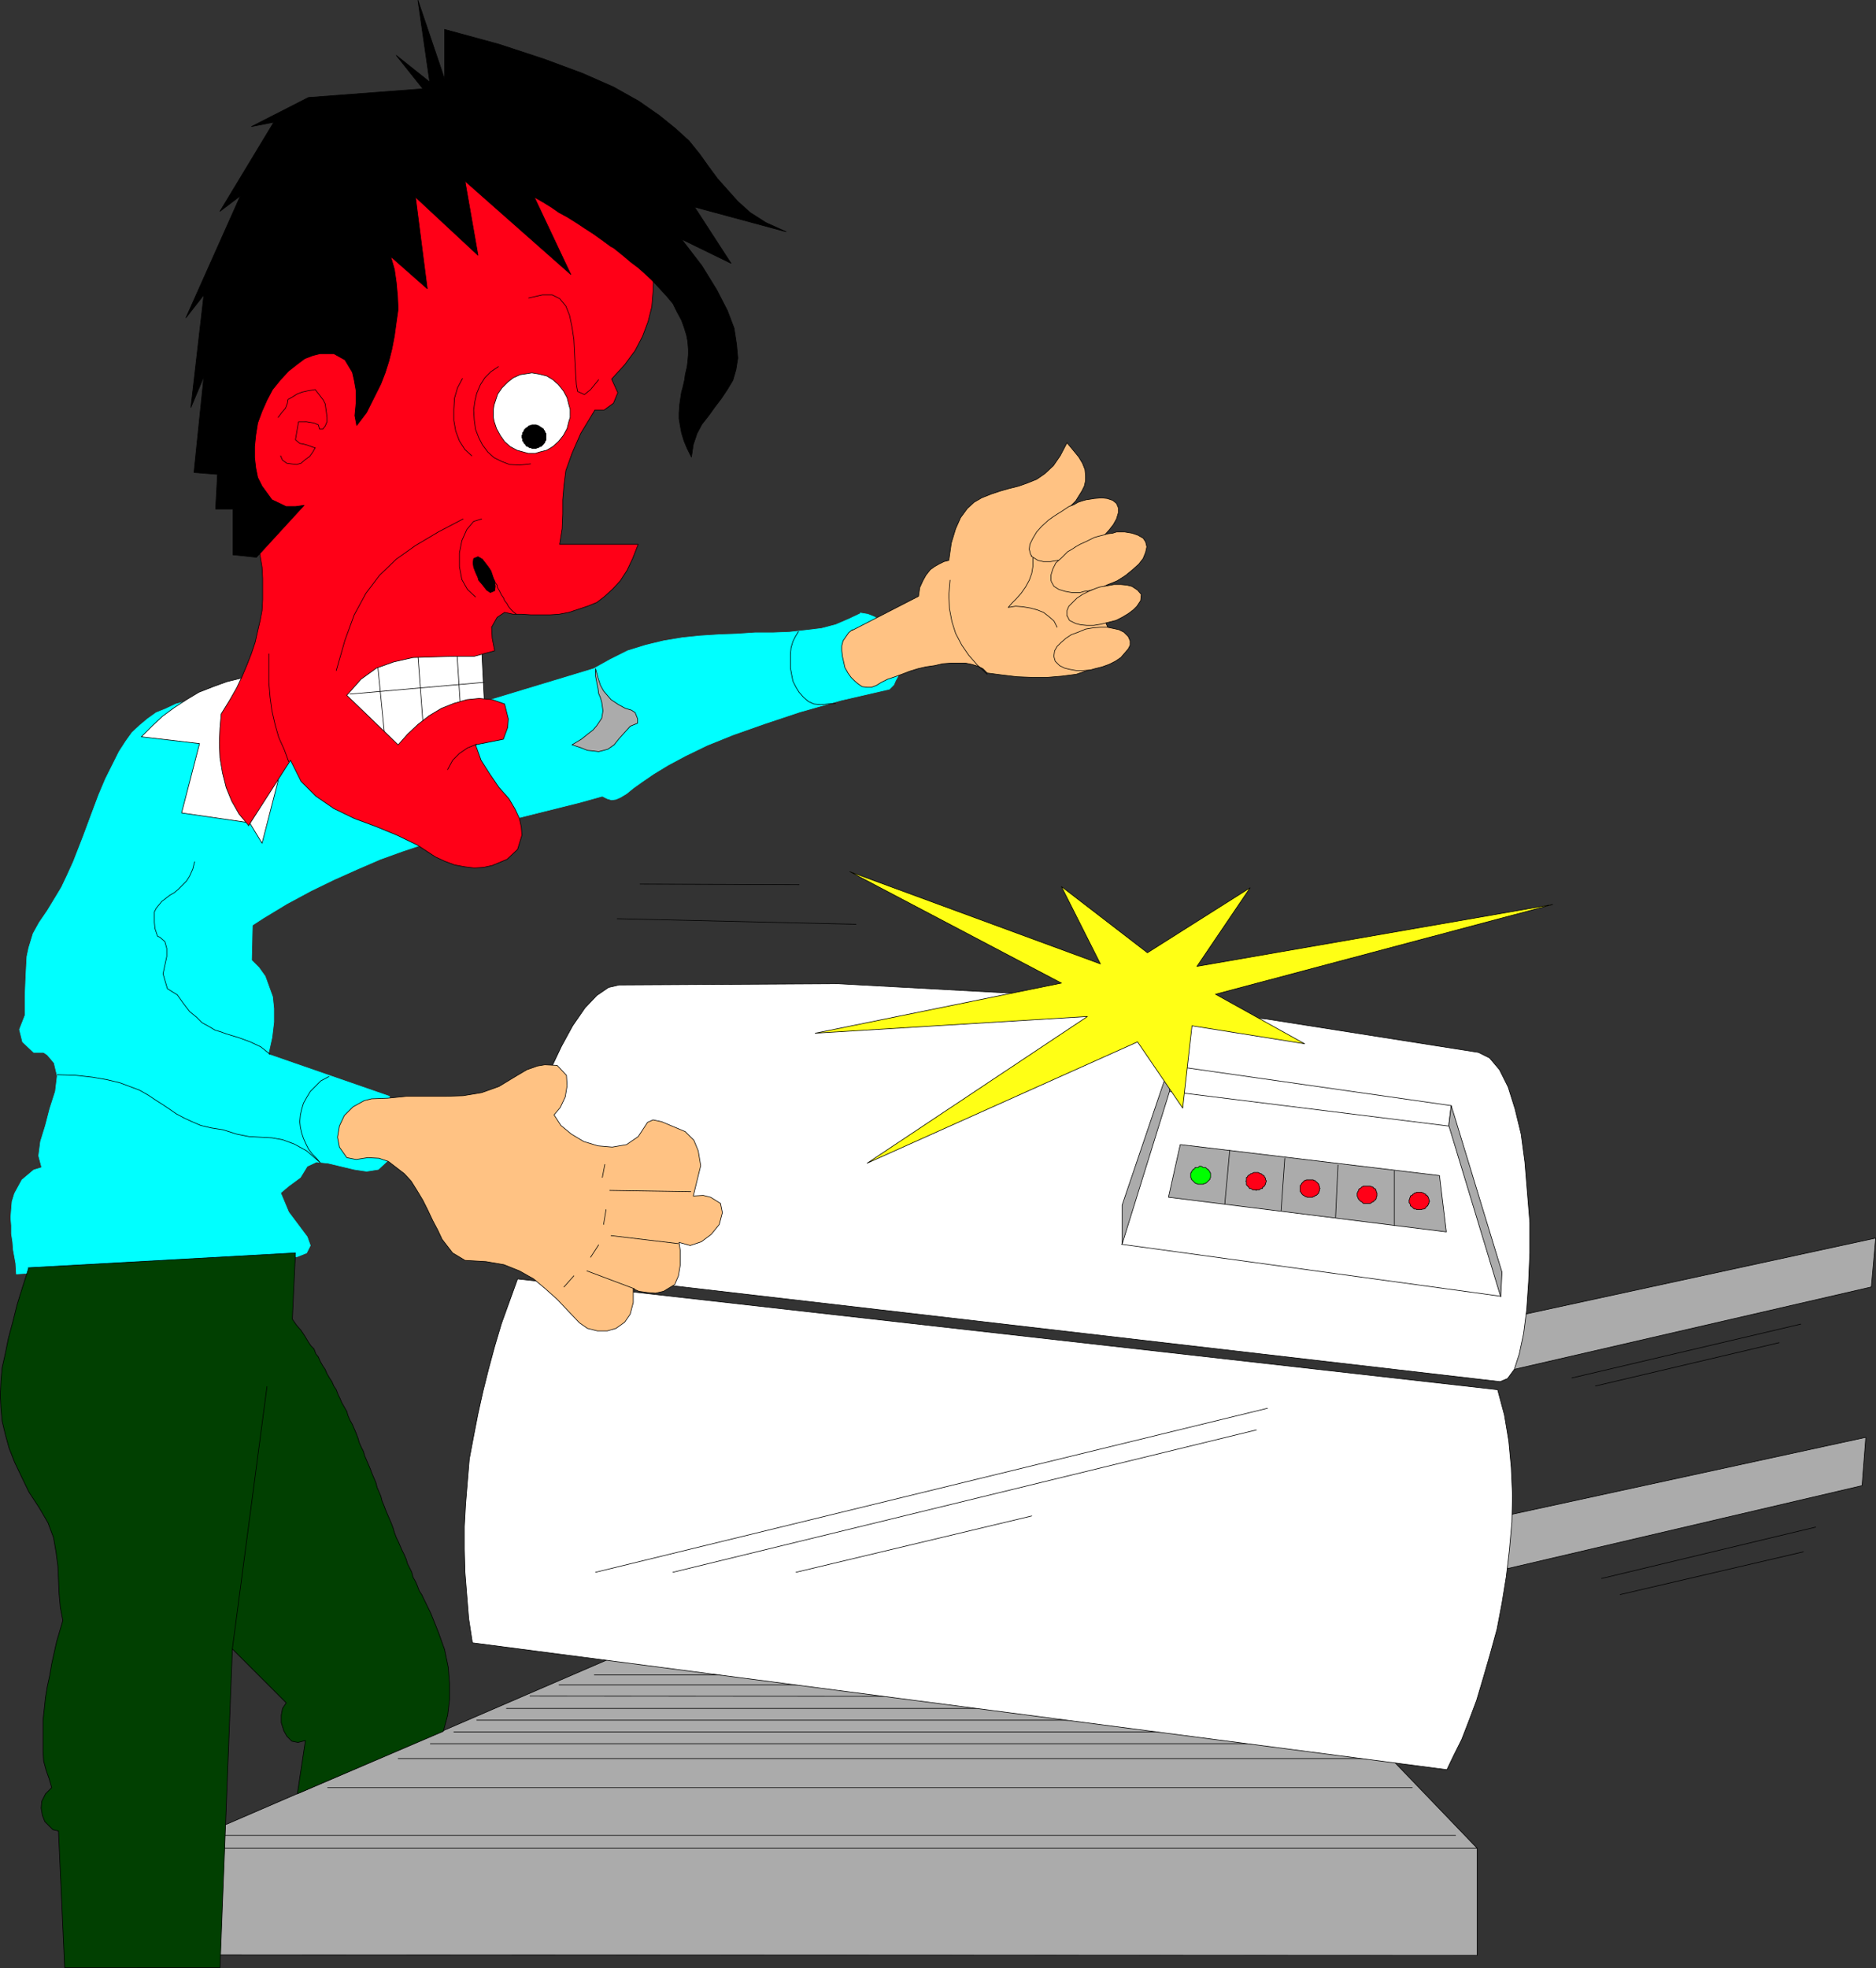 <?xml version="1.0" encoding="UTF-8" standalone="no"?>
<svg
   version="1.0"
   width="129.638mm"
   height="135.968mm"
   id="svg116"
   sodipodi:docname="Copier - Jammed.wmf"
   xmlns:inkscape="http://www.inkscape.org/namespaces/inkscape"
   xmlns:sodipodi="http://sodipodi.sourceforge.net/DTD/sodipodi-0.dtd"
   xmlns="http://www.w3.org/2000/svg"
   xmlns:svg="http://www.w3.org/2000/svg">
  <rect width="100%" height="100%" fill="#333333" stroke="none"/>
  <sodipodi:namedview
     id="namedview116"
     pagecolor="#ffffff"
     bordercolor="#000000"
     borderopacity="0.25"
     inkscape:showpageshadow="2"
     inkscape:pageopacity="0.0"
     inkscape:pagecheckerboard="0"
     inkscape:deskcolor="#d1d1d1"
     inkscape:document-units="mm" />
  <defs
     id="defs1">
    <pattern
       id="WMFhbasepattern"
       patternUnits="userSpaceOnUse"
       width="6"
       height="6"
       x="0"
       y="0" />
  </defs>
  <path
     style="fill:#ababab;fill-opacity:1;fill-rule:evenodd;stroke:none"
     d="m 393.092,344.293 96.798,-21.008 -1.131,12.767 -98.091,22.624 2.586,-14.383 v 0 z"
     id="path1" />
  <path
     style="fill:none;stroke:#000000;stroke-width:0.162px;stroke-linecap:round;stroke-linejoin:round;stroke-miterlimit:4;stroke-dasharray:none;stroke-opacity:1"
     d="m 393.092,344.293 96.798,-21.008 -1.131,12.767 -98.091,22.624 2.586,-14.383 v 0"
     id="path2" />
  <path
     style="fill:#00ffff;fill-opacity:1;fill-rule:evenodd;stroke:none"
     d="m 224.705,160.067 1.939,0.323 1.616,0.646 1.778,0.97 1.131,1.293 0.97,1.454 0.808,1.454 0.808,1.778 0.485,1.939 0.323,1.616 v 1.616 1.778 1.616 l -0.646,1.131 -0.485,1.131 -1.131,1.131 -12.605,2.909 -10.827,3.07 -9.211,3.07 -8.242,2.909 -6.787,2.747 -5.656,2.747 -4.525,2.424 -3.717,2.262 -3.07,2.101 -2.262,1.616 -1.778,1.454 -1.616,0.97 -1.131,0.485 -1.131,0.162 -1.131,-0.323 -1.293,-0.646 -5.818,1.616 -5.818,1.454 -5.818,1.454 -5.818,1.454 -5.656,1.454 -5.818,1.616 -5.818,1.616 -5.818,1.778 -5.818,1.939 -5.818,2.101 -5.979,2.586 -6.141,2.747 -5.979,2.909 -6.302,3.394 -6.141,3.717 -6.464,4.202 0.323,-41.37 92.435,-27.957 4.363,-2.424 4.525,-2.262 4.686,-1.454 4.686,-1.131 4.848,-0.808 4.686,-0.485 5.01,-0.323 4.525,-0.162 4.848,-0.323 h 4.525 l 4.363,-0.162 4.363,-0.485 4.04,-0.485 3.717,-0.97 3.394,-1.454 3.07,-1.454 v 0 z"
     id="path3" />
  <path
     style="fill:none;stroke:#00ffff;stroke-width:0.162px;stroke-linecap:round;stroke-linejoin:round;stroke-miterlimit:4;stroke-dasharray:none;stroke-opacity:1"
     d="m 224.705,160.067 1.939,0.323 1.616,0.646 1.778,0.97 1.131,1.293 0.97,1.454 0.808,1.454 0.808,1.778 0.485,1.939 0.323,1.616 v 1.616 1.778 1.616 l -0.646,1.131 -0.485,1.131 -1.131,1.131 -12.605,2.909 -10.827,3.07 -9.211,3.07 -8.242,2.909 -6.787,2.747 -5.656,2.747 -4.525,2.424 -3.717,2.262 -3.07,2.101 -2.262,1.616 -1.778,1.454 -1.616,0.97 -1.131,0.485 -1.131,0.162 -1.131,-0.323 -1.293,-0.646 -5.818,1.616 -5.818,1.454 -5.818,1.454 -5.818,1.454 -5.656,1.454 -5.818,1.616 -5.818,1.616 -5.818,1.778 -5.818,1.939 -5.818,2.101 -5.979,2.586 -6.141,2.747 -5.979,2.909 -6.302,3.394 -6.141,3.717 -6.464,4.202 0.323,-41.37 92.435,-27.957 4.363,-2.424 4.525,-2.262 4.686,-1.454 4.686,-1.131 4.848,-0.808 4.686,-0.485 5.01,-0.323 4.525,-0.162 4.848,-0.323 h 4.525 l 4.363,-0.162 4.363,-0.485 4.04,-0.485 3.717,-0.97 3.394,-1.454 3.07,-1.454 v 0"
     id="path4" />
  <path
     style="fill:#ffffff;fill-opacity:1;fill-rule:evenodd;stroke:none"
     d="m 125.805,169.601 0.808,15.837 -23.109,10.666 -15.19,-14.544 10.019,-9.05 27.634,-2.909 v 0 z"
     id="path5" />
  <path
     style="fill:none;stroke:#000000;stroke-width:0.162px;stroke-linecap:round;stroke-linejoin:round;stroke-miterlimit:4;stroke-dasharray:none;stroke-opacity:1"
     d="m 125.805,169.601 0.808,15.837 -23.109,10.666 -15.19,-14.544 10.019,-9.05 27.634,-2.909 v 0"
     id="path6" />
  <path
     style="fill:none;stroke:#000000;stroke-width:0.162px;stroke-linecap:round;stroke-linejoin:round;stroke-miterlimit:4;stroke-dasharray:none;stroke-opacity:1"
     d="m 119.341,170.409 1.131,17.615"
     id="path7" />
  <path
     style="fill:none;stroke:#000000;stroke-width:0.162px;stroke-linecap:round;stroke-linejoin:round;stroke-miterlimit:4;stroke-dasharray:none;stroke-opacity:1"
     d="m 109.161,171.217 1.616,21.655"
     id="path8" />
  <path
     style="fill:none;stroke:#000000;stroke-width:0.162px;stroke-linecap:round;stroke-linejoin:round;stroke-miterlimit:4;stroke-dasharray:none;stroke-opacity:1"
     d="m 98.495,172.187 2.101,21.331"
     id="path9" />
  <path
     style="fill:none;stroke:#000000;stroke-width:0.162px;stroke-linecap:round;stroke-linejoin:round;stroke-miterlimit:4;stroke-dasharray:none;stroke-opacity:1"
     d="m 91.385,181.237 35.067,-3.07"
     id="path10" />
  <path
     style="fill:#ffffff;fill-opacity:1;fill-rule:evenodd;stroke:none"
     d="m 161.681,257.19 57.206,-0.323 56.237,3.07 55.59,6.141 55.429,8.727 2.909,1.454 2.586,3.07 2.262,4.525 1.778,5.656 1.616,6.626 0.97,7.272 0.646,7.918 0.646,7.918 v 7.918 l -0.323,7.595 -0.485,7.11 -0.808,6.302 -1.131,5.333 -1.293,4.04 -1.778,2.424 -1.939,0.808 -255.328,-29.573 -1.778,-1.454 -1.131,-2.586 -0.485,-3.878 v -4.848 l 0.808,-5.818 1.293,-6.302 1.616,-6.787 1.939,-6.626 2.424,-6.949 2.586,-6.626 2.909,-6.141 2.909,-5.333 3.232,-4.686 3.07,-3.232 3.07,-2.101 2.747,-0.646 z"
     id="path11" />
  <path
     style="fill:none;stroke:#000000;stroke-width:0.162px;stroke-linecap:round;stroke-linejoin:round;stroke-miterlimit:4;stroke-dasharray:none;stroke-opacity:1"
     d="m 161.681,257.19 57.206,-0.323 56.237,3.07 55.59,6.141 55.429,8.727 2.909,1.454 2.586,3.07 2.262,4.525 1.778,5.656 1.616,6.626 0.97,7.272 0.646,7.918 0.646,7.918 v 7.918 l -0.323,7.595 -0.485,7.11 -0.808,6.302 -1.131,5.333 -1.293,4.04 -1.778,2.424 -1.939,0.808 -255.328,-29.573 -1.778,-1.454 -1.131,-2.586 -0.485,-3.878 v -4.848 l 0.808,-5.818 1.293,-6.302 1.616,-6.787 1.939,-6.626 2.424,-6.949 2.586,-6.626 2.909,-6.141 2.909,-5.333 3.232,-4.686 3.07,-3.232 3.07,-2.101 2.747,-0.646 v 0"
     id="path12" />
  <path
     style="fill:#ababab;fill-opacity:1;fill-rule:evenodd;stroke:none"
     d="m 390.668,396.329 96.637,-21.008 -0.97,12.605 -98.091,22.947 z"
     id="path13" />
  <path
     style="fill:none;stroke:#000000;stroke-width:0.162px;stroke-linecap:round;stroke-linejoin:round;stroke-miterlimit:4;stroke-dasharray:none;stroke-opacity:1"
     d="m 390.668,396.329 96.637,-21.008 -0.97,12.605 -98.091,22.947 2.424,-14.544 v 0"
     id="path14" />
  <path
     style="fill:none;stroke:#000000;stroke-width:0.162px;stroke-linecap:round;stroke-linejoin:round;stroke-miterlimit:4;stroke-dasharray:none;stroke-opacity:1"
     d="m 418.301,412.166 55.914,-13.413"
     id="path15" />
  <path
     style="fill:none;stroke:#000000;stroke-width:0.162px;stroke-linecap:round;stroke-linejoin:round;stroke-miterlimit:4;stroke-dasharray:none;stroke-opacity:1"
     d="m 423.149,416.368 47.834,-11.151"
     id="path16" />
  <path
     style="fill:#ffffff;fill-opacity:1;fill-rule:evenodd;stroke:none"
     d="m 305.504,278.198 v 6.787 l 72.882,9.05 0.646,-5.333 z"
     id="path17" />
  <path
     style="fill:none;stroke:#000000;stroke-width:0.162px;stroke-linecap:round;stroke-linejoin:round;stroke-miterlimit:4;stroke-dasharray:none;stroke-opacity:1"
     d="m 305.504,278.198 v 6.787 l 72.882,9.05 0.646,-5.333 -73.528,-10.504 v 0"
     id="path18" />
  <path
     style="fill:#ababab;fill-opacity:1;fill-rule:evenodd;stroke:none"
     d="m 305.504,277.875 v 6.949 l -12.443,40.077 v -10.181 l 12.443,-36.684 v 0 z"
     id="path19" />
  <path
     style="fill:none;stroke:#000000;stroke-width:0.162px;stroke-linecap:round;stroke-linejoin:round;stroke-miterlimit:4;stroke-dasharray:none;stroke-opacity:1"
     d="m 305.504,277.875 v 6.949 l -12.443,40.077 v -10.181 l 12.443,-36.684 v 0"
     id="path20" />
  <path
     style="fill:#ababab;fill-opacity:1;fill-rule:evenodd;stroke:none"
     d="m 379.032,288.702 13.251,43.471 -0.323,6.464 -13.574,-44.764 0.646,-5.171 z"
     id="path21" />
  <path
     style="fill:none;stroke:#000000;stroke-width:0.162px;stroke-linecap:round;stroke-linejoin:round;stroke-miterlimit:4;stroke-dasharray:none;stroke-opacity:1"
     d="m 379.032,288.702 13.251,43.471 -0.323,6.464 -13.574,-44.764 0.646,-5.171 v 0"
     id="path22" />
  <path
     style="fill:none;stroke:#000000;stroke-width:0.162px;stroke-linecap:round;stroke-linejoin:round;stroke-miterlimit:4;stroke-dasharray:none;stroke-opacity:1"
     d="m 292.9,324.901 99.061,13.575"
     id="path23" />
  <path
     style="fill:#ababab;fill-opacity:1;fill-rule:evenodd;stroke:none"
     d="m 308.252,298.883 -3.07,13.736 72.558,9.05 -1.778,-14.706 -67.549,-8.08 v 0 z"
     id="path24" />
  <path
     style="fill:none;stroke:#000000;stroke-width:0.162px;stroke-linecap:round;stroke-linejoin:round;stroke-miterlimit:4;stroke-dasharray:none;stroke-opacity:1"
     d="m 308.252,298.883 -3.07,13.736 72.558,9.05 -1.778,-14.706 -67.549,-8.08 v 0"
     id="path25" />
  <path
     style="fill:none;stroke:#000000;stroke-width:0.162px;stroke-linecap:round;stroke-linejoin:round;stroke-miterlimit:4;stroke-dasharray:none;stroke-opacity:1"
     d="m 321.18,300.337 -1.293,14.059"
     id="path26" />
  <path
     style="fill:none;stroke:#000000;stroke-width:0.162px;stroke-linecap:round;stroke-linejoin:round;stroke-miterlimit:4;stroke-dasharray:none;stroke-opacity:1"
     d="m 335.562,302.438 -0.97,13.736"
     id="path27" />
  <path
     style="fill:none;stroke:#000000;stroke-width:0.162px;stroke-linecap:round;stroke-linejoin:round;stroke-miterlimit:4;stroke-dasharray:none;stroke-opacity:1"
     d="m 349.46,304.216 -0.646,13.736"
     id="path28" />
  <path
     style="fill:none;stroke:#000000;stroke-width:0.162px;stroke-linecap:round;stroke-linejoin:round;stroke-miterlimit:4;stroke-dasharray:none;stroke-opacity:1"
     d="m 364.165,305.67 v 14.383"
     id="path29" />
  <path
     style="fill:#00ff00;fill-opacity:1;fill-rule:evenodd;stroke:none"
     d="m 316.17,306.963 v -0.162 -0.323 -0.162 l -0.162,-0.162 v -0.162 l -0.162,-0.162 -0.162,-0.323 h -0.162 v -0.162 l -0.323,-0.162 -0.162,-0.162 -0.162,-0.162 h -0.162 -0.323 -0.162 l -0.162,-0.162 -0.323,-0.162 h -0.162 -0.323 l -0.162,0.162 -0.162,0.162 h -0.323 -0.162 -0.323 v 0.162 l -0.162,0.162 -0.323,0.162 v 0.162 h -0.162 l -0.162,0.323 -0.162,0.162 v 0.162 l -0.162,0.162 v 0.162 0.323 0.162 0.162 0.162 0.162 l 0.162,0.323 v 0.162 l 0.162,0.162 0.162,0.162 0.162,0.162 v 0 l 0.323,0.323 0.162,0.162 v 0 l 0.323,0.162 h 0.162 l 0.323,0.162 h 0.162 0.162 0.323 0.162 0.323 0.162 l 0.162,-0.162 h 0.323 l 0.162,-0.162 h 0.162 l 0.162,-0.162 0.323,-0.323 v 0 l 0.162,-0.162 0.162,-0.162 0.162,-0.162 v -0.162 l 0.162,-0.323 v -0.162 -0.162 z"
     id="path30" />
  <path
     style="fill:none;stroke:#000000;stroke-width:0.162px;stroke-linecap:round;stroke-linejoin:round;stroke-miterlimit:4;stroke-dasharray:none;stroke-opacity:1"
     d="m 316.17,306.963 v -0.162 -0.323 -0.162 l -0.162,-0.162 v -0.162 l -0.162,-0.162 -0.162,-0.323 h -0.162 v -0.162 l -0.323,-0.162 -0.162,-0.162 -0.162,-0.162 h -0.162 -0.323 -0.162 l -0.162,-0.162 -0.323,-0.162 h -0.162 -0.323 l -0.162,0.162 -0.162,0.162 h -0.323 -0.162 -0.323 v 0.162 l -0.162,0.162 -0.323,0.162 v 0.162 h -0.162 l -0.162,0.323 -0.162,0.162 v 0.162 l -0.162,0.162 v 0.162 0.323 0.162 0.162 0.162 0.162 l 0.162,0.323 v 0.162 l 0.162,0.162 0.162,0.162 0.162,0.162 v 0 l 0.323,0.323 0.162,0.162 v 0 l 0.323,0.162 h 0.162 l 0.323,0.162 h 0.162 0.162 0.323 0.162 0.323 0.162 l 0.162,-0.162 h 0.323 l 0.162,-0.162 h 0.162 l 0.162,-0.162 0.323,-0.323 v 0 l 0.162,-0.162 0.162,-0.162 0.162,-0.162 v -0.162 l 0.162,-0.323 v -0.162 -0.162 -0.162 0"
     id="path31" />
  <path
     style="fill:#ff0017;fill-opacity:1;fill-rule:evenodd;stroke:none"
     d="m 330.714,308.417 v -0.162 l -0.162,-0.162 v -0.162 -0.162 l -0.162,-0.323 -0.162,-0.162 v -0.162 l -0.162,-0.162 -0.323,-0.162 v 0 l -0.162,-0.162 -0.162,-0.162 h -0.323 l -0.162,-0.162 -0.323,-0.162 h -0.162 -0.323 v 0 h -0.323 -0.162 -0.162 l -0.323,0.162 -0.162,0.162 h -0.323 l -0.162,0.162 -0.162,0.162 h -0.162 l -0.162,0.162 -0.162,0.162 v 0.162 l -0.323,0.162 v 0.323 0.162 0.162 0.162 l -0.162,0.162 0.162,0.162 v 0.323 0.162 0.162 0.162 l 0.323,0.323 v 0 l 0.162,0.162 0.162,0.162 0.162,0.323 h 0.162 0.162 l 0.323,0.162 0.162,0.162 h 0.323 0.162 0.162 l 0.323,0.162 v -0.162 h 0.323 0.162 0.323 l 0.162,-0.162 0.323,-0.162 h 0.162 0.162 v -0.323 l 0.323,-0.162 0.162,-0.162 v 0 l 0.162,-0.323 0.162,-0.162 v -0.162 -0.162 l 0.162,-0.323 z"
     id="path32" />
  <path
     style="fill:none;stroke:#000000;stroke-width:0.162px;stroke-linecap:round;stroke-linejoin:round;stroke-miterlimit:4;stroke-dasharray:none;stroke-opacity:1"
     d="m 330.714,308.417 v -0.162 l -0.162,-0.162 v -0.162 -0.162 l -0.162,-0.323 -0.162,-0.162 v -0.162 l -0.162,-0.162 -0.323,-0.162 v 0 l -0.162,-0.162 -0.162,-0.162 h -0.323 l -0.162,-0.162 -0.323,-0.162 h -0.162 -0.323 v 0 h -0.323 -0.162 -0.162 l -0.323,0.162 -0.162,0.162 h -0.323 l -0.162,0.162 -0.162,0.162 h -0.162 l -0.162,0.162 -0.162,0.162 v 0.162 l -0.323,0.162 v 0.323 0.162 0.162 0.162 l -0.162,0.162 0.162,0.162 v 0.323 0.162 0.162 0.162 l 0.323,0.323 v 0 l 0.162,0.162 0.162,0.162 0.162,0.323 h 0.162 0.162 l 0.323,0.162 0.162,0.162 h 0.323 0.162 0.162 l 0.323,0.162 v -0.162 h 0.323 0.162 0.323 l 0.162,-0.162 0.323,-0.162 h 0.162 0.162 v -0.323 l 0.323,-0.162 0.162,-0.162 v 0 l 0.162,-0.323 0.162,-0.162 v -0.162 -0.162 l 0.162,-0.323 v -0.162 0"
     id="path33" />
  <path
     style="fill:#ff0017;fill-opacity:1;fill-rule:evenodd;stroke:none"
     d="m 373.376,313.589 -0.162,-0.162 v -0.162 -0.162 l -0.162,-0.323 v -0.162 l -0.162,-0.162 v -0.162 l -0.323,-0.162 h -0.162 v -0.323 h -0.162 l -0.323,-0.162 -0.162,-0.162 h -0.162 l -0.323,-0.162 h -0.162 -0.323 v 0 h -0.485 v 0 h -0.323 l -0.162,0.162 h -0.323 l -0.162,0.162 -0.162,0.162 h -0.162 l -0.162,0.323 h -0.162 l -0.323,0.162 v 0.162 0.162 l -0.162,0.162 v 0.323 l -0.162,0.162 v 0.162 0.323 0 0.323 l 0.162,0.162 v 0 l 0.162,0.323 v 0.162 0.162 l 0.323,0.162 0.162,0.162 0.162,0.162 0.162,0.162 0.162,0.162 h 0.162 0.323 l 0.162,0.162 h 0.323 v 0 h 0.485 v 0 h 0.323 0.162 l 0.323,-0.162 h 0.162 0.162 l 0.323,-0.162 0.162,-0.162 v -0.162 l 0.162,-0.162 0.323,-0.162 v -0.162 l 0.162,-0.162 v -0.323 h 0.162 v -0.162 -0.323 h 0.162 v 0 z"
     id="path34" />
  <path
     style="fill:none;stroke:#000000;stroke-width:0.162px;stroke-linecap:round;stroke-linejoin:round;stroke-miterlimit:4;stroke-dasharray:none;stroke-opacity:1"
     d="m 373.376,313.589 -0.162,-0.162 v -0.162 -0.162 l -0.162,-0.323 v -0.162 l -0.162,-0.162 v -0.162 l -0.323,-0.162 h -0.162 v -0.323 h -0.162 l -0.323,-0.162 -0.162,-0.162 h -0.162 l -0.323,-0.162 h -0.162 -0.323 v 0 h -0.485 v 0 h -0.323 l -0.162,0.162 h -0.323 l -0.162,0.162 -0.162,0.162 h -0.162 l -0.162,0.323 h -0.162 l -0.323,0.162 v 0.162 0.162 l -0.162,0.162 v 0.323 l -0.162,0.162 v 0.162 0.323 0 0.323 l 0.162,0.162 v 0 l 0.162,0.323 v 0.162 0.162 l 0.323,0.162 0.162,0.162 0.162,0.162 0.162,0.162 0.162,0.162 h 0.162 0.323 l 0.162,0.162 h 0.323 v 0 h 0.485 v 0 h 0.323 0.162 l 0.323,-0.162 h 0.162 0.162 l 0.323,-0.162 0.162,-0.162 v -0.162 l 0.162,-0.162 0.323,-0.162 v -0.162 l 0.162,-0.162 v -0.323 h 0.162 v -0.162 -0.323 h 0.162 v 0"
     id="path35" />
  <path
     style="fill:#ff0017;fill-opacity:1;fill-rule:evenodd;stroke:none"
     d="m 344.773,310.357 -0.162,-0.323 v -0.162 -0.162 l -0.162,-0.162 v -0.162 -0.162 l -0.162,-0.162 -0.162,-0.162 -0.162,-0.162 -0.162,-0.162 -0.323,-0.162 v -0.162 h -0.323 l -0.162,-0.162 h -0.162 -0.323 -0.162 -0.162 -0.323 -0.162 -0.323 -0.162 l -0.323,0.162 h -0.162 l -0.162,0.162 -0.162,0.162 -0.162,0.162 -0.162,0.162 -0.162,0.162 v 0.162 l -0.162,0.162 -0.162,0.162 v 0.162 0.162 0.162 0.323 0.162 0.162 0.323 0.162 l 0.162,0.162 0.162,0.162 v 0.162 l 0.162,0.162 0.162,0.162 0.162,0.162 h 0.162 l 0.162,0.162 0.162,0.162 h 0.323 l 0.162,0.162 h 0.323 0.162 0.323 0.162 0.162 0.323 l 0.162,-0.162 h 0.162 l 0.323,-0.162 v -0.162 h 0.323 l 0.162,-0.162 0.162,-0.162 0.162,-0.162 0.162,-0.162 v -0.162 -0.162 l 0.162,-0.162 v -0.323 -0.162 z"
     id="path36" />
  <path
     style="fill:none;stroke:#000000;stroke-width:0.162px;stroke-linecap:round;stroke-linejoin:round;stroke-miterlimit:4;stroke-dasharray:none;stroke-opacity:1"
     d="m 344.773,310.357 -0.162,-0.323 v -0.162 -0.162 l -0.162,-0.162 v -0.162 -0.162 l -0.162,-0.162 -0.162,-0.162 -0.162,-0.162 -0.162,-0.162 -0.323,-0.162 v -0.162 h -0.323 l -0.162,-0.162 h -0.162 -0.323 -0.162 -0.162 -0.323 -0.162 -0.323 -0.162 l -0.323,0.162 h -0.162 l -0.162,0.162 -0.162,0.162 -0.162,0.162 -0.162,0.162 -0.162,0.162 v 0.162 l -0.162,0.162 -0.162,0.162 v 0.162 0.162 0.162 0.323 0.162 0.162 0.323 0.162 l 0.162,0.162 0.162,0.162 v 0.162 l 0.162,0.162 0.162,0.162 0.162,0.162 h 0.162 l 0.162,0.162 0.162,0.162 h 0.323 l 0.162,0.162 h 0.323 0.162 0.323 0.162 0.162 0.323 l 0.162,-0.162 h 0.162 l 0.323,-0.162 v -0.162 h 0.323 l 0.162,-0.162 0.162,-0.162 0.162,-0.162 0.162,-0.162 v -0.162 -0.162 l 0.162,-0.162 v -0.323 -0.162 l 0.162,-0.162 v 0"
     id="path37" />
  <path
     style="fill:#ff0017;fill-opacity:1;fill-rule:evenodd;stroke:none"
     d="m 359.64,311.973 v -0.162 -0.323 l -0.162,-0.162 v -0.162 -0.162 l -0.162,-0.162 v -0.323 l -0.323,-0.162 h -0.162 v -0.162 l -0.162,-0.162 -0.323,-0.162 h -0.162 l -0.323,-0.162 h -0.162 -0.162 -0.162 -0.162 -0.323 -0.323 -0.162 -0.323 l -0.162,0.162 h -0.162 l -0.162,0.162 -0.162,0.162 -0.162,0.162 h -0.162 l -0.162,0.162 -0.162,0.323 v 0.162 l -0.162,0.162 v 0.162 l -0.162,0.162 v 0.323 0.162 0.162 0.162 l 0.162,0.323 v 0.162 l 0.162,0.162 v 0.162 l 0.162,0.162 0.162,0.162 0.162,0.162 0.162,0.162 h 0.162 l 0.162,0.162 0.162,0.162 0.162,0.162 h 0.323 0.162 0.323 0.323 0.162 0.162 0.162 0.162 l 0.323,-0.162 0.162,-0.162 0.323,-0.162 h 0.162 v -0.162 l 0.162,-0.162 0.323,-0.162 v -0.162 l 0.162,-0.162 v -0.162 -0.162 l 0.162,-0.323 v -0.162 -0.162 z"
     id="path38" />
  <path
     style="fill:none;stroke:#000000;stroke-width:0.162px;stroke-linecap:round;stroke-linejoin:round;stroke-miterlimit:4;stroke-dasharray:none;stroke-opacity:1"
     d="m 359.64,311.973 v -0.162 -0.323 l -0.162,-0.162 v -0.162 -0.162 l -0.162,-0.162 v -0.323 l -0.323,-0.162 h -0.162 v -0.162 l -0.162,-0.162 -0.323,-0.162 h -0.162 l -0.323,-0.162 h -0.162 -0.162 -0.162 -0.162 -0.323 -0.323 -0.162 -0.323 l -0.162,0.162 h -0.162 l -0.162,0.162 -0.162,0.162 -0.162,0.162 h -0.162 l -0.162,0.162 -0.162,0.323 v 0.162 l -0.162,0.162 v 0.162 l -0.162,0.162 v 0.323 0.162 0.162 0.162 l 0.162,0.323 v 0.162 l 0.162,0.162 v 0.162 l 0.162,0.162 0.162,0.162 0.162,0.162 0.162,0.162 h 0.162 l 0.162,0.162 0.162,0.162 0.162,0.162 h 0.323 0.162 0.323 0.323 0.162 0.162 0.162 0.162 l 0.323,-0.162 0.162,-0.162 0.323,-0.162 h 0.162 v -0.162 l 0.162,-0.162 0.323,-0.162 v -0.162 l 0.162,-0.162 v -0.162 -0.162 l 0.162,-0.323 v -0.162 -0.162 0"
     id="path39" />
  <path
     style="fill:#ababab;fill-opacity:1;fill-rule:evenodd;stroke:none"
     d="M 46.298,510.42 385.82,510.582 V 482.625 H 46.298 v 27.957 0 z"
     id="path40" />
  <path
     style="fill:none;stroke:#000000;stroke-width:0.162px;stroke-linecap:round;stroke-linejoin:round;stroke-miterlimit:4;stroke-dasharray:none;stroke-opacity:1"
     d="M 46.298,510.42 385.82,510.582 V 482.625 H 46.298 v 27.957 0"
     id="path41" />
  <path
     style="fill:#ffc283;fill-opacity:1;fill-rule:evenodd;stroke:none"
     d="m 222.604,164.43 -0.97,0.808 -1.454,2.101 -0.323,1.293 v 1.293 l 0.162,1.454 0.323,1.454 0.323,1.454 0.808,1.454 0.808,1.131 0.97,0.97 0.97,0.808 0.97,0.646 1.293,0.162 h 1.131 l 1.293,-0.485 1.293,-0.808 1.616,-0.808 1.939,-0.646 1.778,-0.646 2.101,-0.808 2.101,-0.646 2.101,-0.485 2.262,-0.323 2.101,-0.485 2.101,-0.162 h 1.939 1.939 l 1.616,0.323 1.616,0.485 1.293,0.646 1.131,1.131 3.717,0.485 4.04,0.485 3.878,0.162 h 4.04 l 3.878,-0.323 3.717,-0.485 5.656,-1.939 5.333,-4.202 -15.352,-34.098 h -1.778 l 1.131,-0.97 1.293,-0.97 1.293,-0.97 1.131,-0.97 1.131,-1.131 0.808,-1.293 0.808,-1.293 0.646,-1.293 0.323,-1.454 v -1.293 l -0.162,-1.616 -0.646,-1.616 -0.97,-1.616 -1.454,-1.778 -1.616,-1.939 -1.778,3.394 -1.778,2.586 -2.262,2.101 -2.101,1.454 -2.424,0.97 -2.262,0.808 -2.586,0.646 -2.262,0.646 -2.424,0.808 -2.424,0.97 -1.939,1.131 -1.778,1.616 -1.778,2.424 -1.293,2.909 -1.131,3.717 -0.646,4.525 -1.293,0.323 -1.293,0.646 -1.131,0.646 -1.131,0.808 -1.131,1.454 -0.808,1.454 -0.808,1.778 -0.323,2.262 -17.291,8.888 v 0 z"
     id="path42" />
  <path
     style="fill:none;stroke:#000000;stroke-width:0.162px;stroke-linecap:round;stroke-linejoin:round;stroke-miterlimit:4;stroke-dasharray:none;stroke-opacity:1"
     d="m 222.604,164.43 -0.97,0.808 -1.454,2.101 -0.323,1.293 v 1.293 l 0.162,1.454 0.323,1.454 0.323,1.454 0.808,1.454 0.808,1.131 0.97,0.97 0.97,0.808 0.97,0.646 1.293,0.162 h 1.131 l 1.293,-0.485 1.293,-0.808 1.616,-0.808 1.939,-0.646 1.778,-0.646 2.101,-0.808 2.101,-0.646 2.101,-0.485 2.262,-0.323 2.101,-0.485 2.101,-0.162 h 1.939 1.939 l 1.616,0.323 1.616,0.485 1.293,0.646 1.131,1.131 3.717,0.485 4.04,0.485 3.878,0.162 h 4.04 l 3.878,-0.323 3.717,-0.485 5.656,-1.939 5.333,-4.202 -15.352,-34.098 h -1.778 l 1.131,-0.97 1.293,-0.97 1.293,-0.97 1.131,-0.97 1.131,-1.131 0.808,-1.293 0.808,-1.293 0.646,-1.293 0.323,-1.454 v -1.293 l -0.162,-1.616 -0.646,-1.616 -0.97,-1.616 -1.454,-1.778 -1.616,-1.939 -1.778,3.394 -1.778,2.586 -2.262,2.101 -2.101,1.454 -2.424,0.97 -2.262,0.808 -2.586,0.646 -2.262,0.646 -2.424,0.808 -2.424,0.97 -1.939,1.131 -1.778,1.616 -1.778,2.424 -1.293,2.909 -1.131,3.717 -0.646,4.525 -1.293,0.323 -1.293,0.646 -1.131,0.646 -1.131,0.808 -1.131,1.454 -0.808,1.454 -0.808,1.778 -0.323,2.262 -17.291,8.888 v 0"
     id="path43" />
  <path
     style="fill:#ffc283;fill-opacity:1;fill-rule:evenodd;stroke:none"
     d="m 269.306,145.199 1.778,1.131 1.454,0.323 h 1.778 l 0.97,-0.162 1.939,-0.323 1.131,-0.323 0.97,-0.323 1.293,-0.646 1.131,-0.485 1.131,-0.485 1.131,-0.808 1.131,-0.646 0.97,-0.646 1.939,-1.616 1.616,-1.778 1.131,-1.454 0.808,-1.454 0.485,-1.616 v -1.293 l -0.485,-1.131 -0.97,-0.808 -1.454,-0.485 -1.454,-0.162 -1.939,0.162 -0.97,0.162 -1.131,0.162 -1.131,0.323 -0.97,0.323 -1.131,0.646 -1.293,0.485 -0.97,0.646 -0.97,0.646 -1.293,0.808 -0.97,0.646 -1.131,0.808 -1.778,1.616 -1.293,1.454 -0.97,1.616 -0.808,1.616 -0.162,1.293 0.323,1.293 0.323,0.485 v 0 z"
     id="path44" />
  <path
     style="fill:none;stroke:#000000;stroke-width:0.162px;stroke-linecap:round;stroke-linejoin:round;stroke-miterlimit:4;stroke-dasharray:none;stroke-opacity:1"
     d="m 269.306,145.199 1.778,1.131 1.454,0.323 h 1.778 l 0.97,-0.162 1.939,-0.323 1.131,-0.323 0.97,-0.323 1.293,-0.646 1.131,-0.485 1.131,-0.485 1.131,-0.808 1.131,-0.646 0.97,-0.646 1.939,-1.616 1.616,-1.778 1.131,-1.454 0.808,-1.454 0.485,-1.616 v -1.293 l -0.485,-1.131 -0.97,-0.808 -1.454,-0.485 -1.454,-0.162 -1.939,0.162 -0.97,0.162 -1.131,0.162 -1.131,0.323 -0.97,0.323 -1.131,0.646 -1.293,0.485 -0.97,0.646 -0.97,0.646 -1.293,0.808 -0.97,0.646 -1.131,0.808 -1.778,1.616 -1.293,1.454 -0.97,1.616 -0.808,1.616 -0.162,1.293 0.323,1.293 0.323,0.485 v 0"
     id="path45" />
  <path
     style="fill:#ffc283;fill-opacity:1;fill-rule:evenodd;stroke:none"
     d="m 274.639,151.987 0.646,1.131 1.293,0.808 1.616,0.485 1.778,0.323 h 1.131 0.97 l 1.131,-0.323 1.293,-0.162 1.131,-0.323 1.293,-0.323 1.131,-0.323 1.293,-0.646 1.293,-0.485 1.131,-0.485 1.293,-0.808 0.97,-0.646 1.778,-1.454 1.616,-1.454 1.131,-1.454 0.646,-1.616 0.323,-1.454 -0.323,-1.293 -0.646,-0.97 -1.454,-0.808 -1.454,-0.485 -1.939,-0.323 h -0.97 -1.131 l -0.97,0.323 -1.293,0.162 -1.131,0.323 -1.293,0.323 -1.131,0.323 -1.293,0.646 -0.646,0.323 -1.778,0.808 -1.131,0.646 -0.97,0.646 -1.131,0.646 -1.616,1.616 -1.454,1.293 -0.808,1.616 -0.485,1.616 v 1.293 l 0.162,0.485 z"
     id="path46" />
  <path
     style="fill:none;stroke:#000000;stroke-width:0.162px;stroke-linecap:round;stroke-linejoin:round;stroke-miterlimit:4;stroke-dasharray:none;stroke-opacity:1"
     d="m 274.639,151.987 0.646,1.131 1.293,0.808 1.616,0.485 1.778,0.323 h 1.131 0.97 l 1.131,-0.323 1.293,-0.162 1.131,-0.323 1.293,-0.323 1.131,-0.323 1.293,-0.646 1.293,-0.485 1.131,-0.485 1.293,-0.808 0.97,-0.646 1.778,-1.454 1.616,-1.454 1.131,-1.454 0.646,-1.616 0.323,-1.454 -0.323,-1.293 -0.646,-0.97 -1.454,-0.808 -1.454,-0.485 -1.939,-0.323 h -0.97 -1.131 l -0.97,0.323 -1.293,0.162 -1.131,0.323 -1.293,0.323 -1.131,0.323 -1.293,0.646 -0.646,0.323 -1.778,0.808 -1.131,0.646 -0.97,0.646 -1.131,0.646 -1.616,1.616 -1.454,1.293 -0.808,1.616 -0.485,1.616 v 1.293 l 0.162,0.485 v 0"
     id="path47" />
  <path
     style="fill:#ffc283;fill-opacity:1;fill-rule:evenodd;stroke:none"
     d="m 278.679,160.713 0.646,1.293 1.616,0.808 1.293,0.323 1.616,0.162 h 1.778 l 1.939,-0.323 1.939,-0.485 1.939,-0.485 1.616,-0.808 1.616,-0.97 1.293,-0.97 0.97,-0.97 0.97,-1.454 0.162,-1.616 -0.97,-1.131 -1.454,-0.97 -1.293,-0.323 -1.616,-0.162 h -1.778 l -1.778,0.323 -1.939,0.323 -0.97,0.323 -1.939,0.808 -1.616,0.808 -1.454,0.97 -1.131,1.131 -0.97,0.97 -0.485,1.131 v 1.454 0 z"
     id="path48" />
  <path
     style="fill:none;stroke:#000000;stroke-width:0.162px;stroke-linecap:round;stroke-linejoin:round;stroke-miterlimit:4;stroke-dasharray:none;stroke-opacity:1"
     d="m 278.679,160.713 0.646,1.293 1.616,0.808 1.293,0.323 1.616,0.162 h 1.778 l 1.939,-0.323 1.939,-0.485 1.939,-0.485 1.616,-0.808 1.616,-0.97 1.293,-0.97 0.97,-0.97 0.97,-1.454 0.162,-1.616 -0.97,-1.131 -1.454,-0.97 -1.293,-0.323 -1.616,-0.162 h -1.778 l -1.778,0.323 -1.939,0.323 -0.97,0.323 -1.939,0.808 -1.616,0.808 -1.454,0.97 -1.131,1.131 -0.97,0.97 -0.485,1.131 v 1.454 0"
     id="path49" />
  <path
     style="fill:#ffc283;fill-opacity:1;fill-rule:evenodd;stroke:none"
     d="m 275.285,171.541 0.323,1.131 1.131,1.131 1.293,0.646 1.293,0.323 1.778,0.323 h 1.778 l 1.939,-0.162 1.131,-0.323 1.939,-0.485 1.778,-0.646 1.616,-0.808 1.454,-0.97 0.97,-1.131 0.97,-1.131 0.485,-0.97 v -1.131 l -0.485,-1.131 -1.131,-1.131 -1.293,-0.646 -1.454,-0.323 -1.616,-0.323 h -1.778 l -1.939,0.162 -0.97,0.162 -0.97,0.162 -1.939,0.808 -1.778,0.646 -1.454,0.97 -1.293,1.131 -0.97,0.97 -0.646,1.131 -0.162,1.131 z"
     id="path50" />
  <path
     style="fill:none;stroke:#000000;stroke-width:0.162px;stroke-linecap:round;stroke-linejoin:round;stroke-miterlimit:4;stroke-dasharray:none;stroke-opacity:1"
     d="m 275.285,171.541 0.323,1.131 1.131,1.131 1.293,0.646 1.293,0.323 1.778,0.323 h 1.778 l 1.939,-0.162 1.131,-0.323 1.939,-0.485 1.778,-0.646 1.616,-0.808 1.454,-0.97 0.97,-1.131 0.97,-1.131 0.485,-0.97 v -1.131 l -0.485,-1.131 -1.131,-1.131 -1.293,-0.646 -1.454,-0.323 -1.616,-0.323 h -1.778 l -1.939,0.162 -0.97,0.162 -0.97,0.162 -1.939,0.808 -1.778,0.646 -1.454,0.97 -1.293,1.131 -0.97,0.97 -0.646,1.131 -0.162,1.131 v 0.485 0"
     id="path51" />
  <path
     style="fill:none;stroke:#000000;stroke-width:0.162px;stroke-linecap:round;stroke-linejoin:round;stroke-miterlimit:4;stroke-dasharray:none;stroke-opacity:1"
     d="m 257.833,176.065 -2.586,-2.424 -2.262,-2.586 -1.778,-2.586 -1.616,-3.07 -0.97,-3.07 -0.646,-3.394 -0.162,-3.555 0.323,-3.878"
     id="path52" />
  <path
     style="fill:none;stroke:#000000;stroke-width:0.162px;stroke-linecap:round;stroke-linejoin:round;stroke-miterlimit:4;stroke-dasharray:none;stroke-opacity:1"
     d="m 269.791,145.684 v 2.101 l -0.323,1.939 -0.646,1.778 -0.97,1.778 -1.131,1.616 -1.293,1.454 -1.131,1.131 -0.97,1.131 1.939,-0.323 1.939,0.162 1.939,0.323 1.778,0.485 1.616,0.646 1.454,1.131 1.293,1.131 0.808,1.616"
     id="path53" />
  <path
     style="fill:#00ffff;fill-opacity:1;fill-rule:evenodd;stroke:none"
     d="m 56.156,180.752 10.504,28.765 -0.97,41.209 1.939,1.939 1.616,2.262 1.939,5.333 0.323,3.07 v 3.555 l -0.485,4.04 -0.97,4.363 31.674,10.989 -0.485,16.807 -2.424,2.262 -3.07,0.485 -3.232,-0.485 -3.394,-0.808 -3.394,-0.808 -3.07,-0.323 -2.424,1.131 -1.778,2.909 -3.07,2.262 -2.101,1.778 2.101,5.01 4.848,6.464 0.808,2.262 -0.97,1.939 -2.424,0.97 L 4.282,332.658 4.121,329.911 3.474,326.355 3.313,324.255 2.99,322.154 v -2.101 l -0.162,-2.101 0.162,-2.262 0.162,-1.939 0.646,-2.101 1.939,-3.555 3.07,-2.586 2.101,-0.646 -0.808,-3.07 0.485,-3.717 1.293,-4.202 1.131,-4.363 1.454,-4.525 0.485,-4.04 -0.808,-3.394 -1.778,-2.101 -0.97,-0.646 H 8.807 l -2.909,-2.747 -0.808,-3.232 1.454,-3.717 v -5.01 l 0.162,-4.04 0.162,-3.394 0.162,-2.909 0.485,-2.262 1.131,-3.717 1.616,-2.909 2.101,-3.07 2.262,-3.717 1.454,-2.424 1.454,-3.07 1.616,-3.555 2.586,-6.626 2.101,-5.656 1.939,-5.171 1.778,-4.202 1.939,-3.878 1.616,-3.232 1.778,-2.747 1.616,-2.262 2.101,-1.939 1.939,-1.616 2.262,-1.616 2.424,-0.97 2.747,-1.293 3.07,-0.808 3.232,-0.97 3.878,-1.293 z"
     id="path54" />
  <path
     style="fill:none;stroke:#00ffff;stroke-width:0.162px;stroke-linecap:round;stroke-linejoin:round;stroke-miterlimit:4;stroke-dasharray:none;stroke-opacity:1"
     d="m 56.156,180.752 10.504,28.765 -0.97,41.209 1.939,1.939 1.616,2.262 1.939,5.333 0.323,3.07 v 3.555 l -0.485,4.04 -0.97,4.363 31.674,10.989 -0.485,16.807 -2.424,2.262 -3.07,0.485 -3.232,-0.485 -3.394,-0.808 -3.394,-0.808 -3.07,-0.323 -2.424,1.131 -1.778,2.909 -3.07,2.262 -2.101,1.778 2.101,5.01 4.848,6.464 0.808,2.262 -0.97,1.939 -2.424,0.97 L 4.282,332.658 4.121,329.911 3.474,326.355 3.313,324.255 2.99,322.154 v -2.101 l -0.162,-2.101 0.162,-2.262 0.162,-1.939 0.646,-2.101 1.939,-3.555 3.07,-2.586 2.101,-0.646 -0.808,-3.07 0.485,-3.717 1.293,-4.202 1.131,-4.363 1.454,-4.525 0.485,-4.04 -0.808,-3.394 -1.778,-2.101 -0.97,-0.646 H 8.807 l -2.909,-2.747 -0.808,-3.232 1.454,-3.717 v -5.01 l 0.162,-4.04 0.162,-3.394 0.162,-2.909 0.485,-2.262 1.131,-3.717 1.616,-2.909 2.101,-3.07 2.262,-3.717 1.454,-2.424 1.454,-3.07 1.616,-3.555 2.586,-6.626 2.101,-5.656 1.939,-5.171 1.778,-4.202 1.939,-3.878 1.616,-3.232 1.778,-2.747 1.616,-2.262 2.101,-1.939 1.939,-1.616 2.262,-1.616 2.424,-0.97 2.747,-1.293 3.07,-0.808 3.232,-0.97 3.878,-1.293 v 0"
     id="path55" />
  <path
     style="fill:none;stroke:#000000;stroke-width:0.162px;stroke-linecap:round;stroke-linejoin:round;stroke-miterlimit:4;stroke-dasharray:none;stroke-opacity:1"
     d="m 14.948,280.622 4.848,0.162 4.363,0.485 3.717,0.646 3.394,0.808 2.586,0.97 2.586,0.97 2.262,1.293 1.939,1.293 1.778,1.131 1.939,1.293 1.616,1.131 2.101,1.131 2.101,0.97 2.262,0.97 2.747,0.646 3.07,0.485 3.555,1.131 3.232,0.646 2.909,0.162 3.07,0.162 2.747,0.485 3.07,1.131 3.232,1.778 3.555,3.07 -1.131,-1.293 -0.97,-0.97 -0.97,-1.293 -0.646,-1.293 -0.646,-1.454 -0.485,-1.454 -0.323,-1.454 -0.162,-1.454 0.162,-1.778 0.323,-1.454 0.485,-1.616 0.808,-1.454 0.97,-1.616 1.293,-1.293 1.454,-1.454 2.101,-1.131"
     id="path56" />
  <path
     style="fill:none;stroke:#000000;stroke-width:0.162px;stroke-linecap:round;stroke-linejoin:round;stroke-miterlimit:4;stroke-dasharray:none;stroke-opacity:1"
     d="m 70.538,275.289 -2.424,-1.939 -2.747,-1.293 -3.07,-1.131 -3.232,-0.97 -1.293,-0.485 -1.616,-0.485 -1.616,-0.97 -1.778,-0.97 -1.454,-1.454 -1.778,-1.454 -1.616,-2.101 -1.616,-2.262 -2.586,-1.616 -1.131,-3.878 0.485,-2.262 0.485,-2.262 v -2.101 l -0.485,-1.778 -1.293,-1.131 -0.646,-0.323 -0.646,-1.939 -0.162,-1.616 v -1.454 -1.293 l 0.485,-0.97 1.454,-1.778 2.101,-1.616 1.131,-0.646 0.97,-0.808 1.131,-1.131 1.131,-1.131 0.808,-1.293 0.808,-1.778 0.485,-1.939"
     id="path57" />
  <path
     style="fill:none;stroke:#000000;stroke-width:0.162px;stroke-linecap:round;stroke-linejoin:round;stroke-miterlimit:4;stroke-dasharray:none;stroke-opacity:1"
     d="m 208.545,164.915 -0.808,1.293 -0.646,1.293 -0.485,1.616 -0.162,1.778 v 1.778 1.778 l 0.323,1.778 0.323,1.616 0.808,1.616 0.808,1.293 1.131,1.293 1.293,1.131 1.454,0.646 1.778,0.162 1.778,-0.162 2.101,-0.162"
     id="path58" />
  <path
     style="fill:#ababab;fill-opacity:1;fill-rule:evenodd;stroke:none"
     d="m 155.54,174.611 v 1.939 l 0.323,1.616 0.323,1.616 0.162,1.293 0.485,1.131 0.323,1.131 0.162,1.131 0.162,1.131 -0.323,1.939 -1.293,1.939 -0.97,1.131 -1.454,1.131 -1.616,1.293 -2.424,1.454 2.424,0.808 1.616,0.646 1.616,0.162 1.293,0.162 1.293,-0.323 1.131,-0.323 1.616,-1.131 1.293,-1.616 1.454,-1.616 1.454,-1.616 1.939,-0.808 v -1.131 l -0.646,-1.616 -0.97,-0.646 -1.616,-0.485 -1.778,-0.97 -1.939,-1.293 -1.939,-2.262 -0.808,-1.454 -0.646,-1.939 -0.646,-2.424 z"
     id="path59" />
  <path
     style="fill:none;stroke:#000000;stroke-width:0.162px;stroke-linecap:round;stroke-linejoin:round;stroke-miterlimit:4;stroke-dasharray:none;stroke-opacity:1"
     d="m 155.54,174.611 v 1.939 l 0.323,1.616 0.323,1.616 0.162,1.293 0.485,1.131 0.323,1.131 0.162,1.131 0.162,1.131 -0.323,1.939 -1.293,1.939 -0.97,1.131 -1.454,1.131 -1.616,1.293 -2.424,1.454 2.424,0.808 1.616,0.646 1.616,0.162 1.293,0.162 1.293,-0.323 1.131,-0.323 1.616,-1.131 1.293,-1.616 1.454,-1.616 1.454,-1.616 1.939,-0.808 v -1.131 l -0.646,-1.616 -0.97,-0.646 -1.616,-0.485 -1.778,-0.97 -1.939,-1.293 -1.939,-2.262 -0.808,-1.454 -0.646,-1.939 -0.646,-2.424 v 0"
     id="path60" />
  <path
     style="fill:#ffffff;fill-opacity:1;fill-rule:evenodd;stroke:none"
     d="m 72.639,203.861 -9.534,-26.826 -3.878,0.97 -3.555,1.293 -3.717,1.454 -3.232,1.939 -3.232,2.101 -3.07,2.262 -2.747,2.586 -2.747,2.747 15.19,1.778 -4.686,18.099 17.776,2.586 3.232,5.333 z"
     id="path61" />
  <path
     style="fill:none;stroke:#000000;stroke-width:0.162px;stroke-linecap:round;stroke-linejoin:round;stroke-miterlimit:4;stroke-dasharray:none;stroke-opacity:1"
     d="m 72.639,203.861 -9.534,-26.826 -3.878,0.97 -3.555,1.293 -3.717,1.454 -3.232,1.939 -3.232,2.101 -3.07,2.262 -2.747,2.586 -2.747,2.747 15.19,1.778 -4.686,18.099 17.776,2.586 3.232,5.333 4.202,-16.322 v 0"
     id="path62" />
  <path
     style="fill:#ffff15;fill-opacity:1;fill-rule:evenodd;stroke:none"
     d="m 277.224,231.495 22.462,17.291 26.826,-16.968 -13.898,20.523 92.92,-16.16 -88.072,23.432 23.27,12.928 -29.411,-4.686 -2.424,21.493 -11.797,-17.291 -70.619,31.674 57.53,-38.3 -71.104,4.363 64.317,-13.09 -55.267,-29.088 65.448,24.079 z"
     id="path63" />
  <path
     style="fill:none;stroke:#000000;stroke-width:0.162px;stroke-linecap:round;stroke-linejoin:round;stroke-miterlimit:4;stroke-dasharray:none;stroke-opacity:1"
     d="m 277.224,231.495 22.462,17.291 26.826,-16.968 -13.898,20.523 92.92,-16.16 -88.072,23.432 23.27,12.928 -29.411,-4.686 -2.424,21.493 -11.797,-17.291 -70.619,31.674 57.53,-38.3 -71.104,4.363 64.317,-13.09 -55.267,-29.088 65.448,24.079 -10.181,-20.2 v 0"
     id="path64" />
  <path
     style="fill:#ff0017;fill-opacity:1;fill-rule:evenodd;stroke:none"
     d="m 64.882,215.496 -2.424,-2.909 -1.939,-3.394 -1.454,-3.555 -0.97,-3.878 -0.646,-3.878 -0.162,-3.878 0.162,-3.878 0.323,-3.717 2.101,-3.394 1.939,-3.394 1.454,-3.07 1.293,-3.07 1.131,-2.909 0.97,-2.909 0.646,-2.909 0.646,-2.747 0.485,-2.586 0.162,-2.909 v -2.747 -2.747 l -0.162,-2.909 -0.485,-2.909 -0.485,-3.07 -0.485,-3.232 -8.08,-29.088 42.824,-65.934 52.035,2.747 16.645,21.008 0.323,4.363 -0.162,4.202 -0.323,3.878 -0.97,3.878 -1.454,3.878 -1.939,3.717 -2.747,3.717 -3.394,3.717 1.616,3.555 -1.131,2.747 -2.424,1.778 h -2.424 l -3.717,6.141 -2.262,5.171 -1.616,4.525 -0.485,3.878 -0.323,3.717 v 3.717 l -0.162,3.878 -0.646,4.04 h 20.523 l -1.454,3.717 -1.454,3.07 -1.778,2.747 -1.939,2.101 -2.101,1.939 -2.101,1.616 -2.424,0.97 -2.424,0.808 -2.424,0.808 -2.586,0.485 -2.424,0.162 h -2.424 -2.424 l -2.424,-0.162 h -2.262 l -2.262,-0.485 -1.939,1.293 -1.454,2.586 0.162,2.909 0.646,3.232 -5.333,1.454 h -5.333 l -5.494,0.162 -5.171,0.162 -5.01,1.131 -4.525,1.616 -4.04,2.909 -3.717,4.202 13.413,12.928 2.424,-2.747 2.747,-2.586 2.909,-2.262 3.232,-1.939 3.232,-1.293 3.394,-0.97 3.232,-0.323 3.394,0.323 3.232,1.131 0.97,3.878 -0.162,2.262 -1.131,3.07 -7.272,1.454 1.454,4.04 2.262,3.555 2.424,3.555 2.586,2.909 1.616,2.747 1.131,2.424 0.485,2.262 0.162,2.101 -1.131,3.717 -2.747,2.586 -3.878,1.616 -2.262,0.485 -2.424,0.162 -2.586,-0.323 -2.586,-0.485 -2.586,-0.97 -2.424,-1.131 -4.686,-3.07 -5.333,-2.586 -5.494,-2.262 -5.656,-2.101 -5.333,-2.586 -4.686,-3.232 -3.878,-3.878 -2.747,-5.494 -10.989,17.13 v 0 z"
     id="path65" />
  <path
     style="fill:none;stroke:#000000;stroke-width:0.162px;stroke-linecap:round;stroke-linejoin:round;stroke-miterlimit:4;stroke-dasharray:none;stroke-opacity:1"
     d="m 64.882,215.496 -2.424,-2.909 -1.939,-3.394 -1.454,-3.555 -0.97,-3.878 -0.646,-3.878 -0.162,-3.878 0.162,-3.878 0.323,-3.717 2.101,-3.394 1.939,-3.394 1.454,-3.07 1.293,-3.07 1.131,-2.909 0.97,-2.909 0.646,-2.909 0.646,-2.747 0.485,-2.586 0.162,-2.909 v -2.747 -2.747 l -0.162,-2.909 -0.485,-2.909 -0.485,-3.07 -0.485,-3.232 -8.08,-29.088 42.824,-65.934 52.035,2.747 16.645,21.008 0.323,4.363 -0.162,4.202 -0.323,3.878 -0.97,3.878 -1.454,3.878 -1.939,3.717 -2.747,3.717 -3.394,3.717 1.616,3.555 -1.131,2.747 -2.424,1.778 h -2.424 l -3.717,6.141 -2.262,5.171 -1.616,4.525 -0.485,3.878 -0.323,3.717 v 3.717 l -0.162,3.878 -0.646,4.04 h 20.523 l -1.454,3.717 -1.454,3.07 -1.778,2.747 -1.939,2.101 -2.101,1.939 -2.101,1.616 -2.424,0.97 -2.424,0.808 -2.424,0.808 -2.586,0.485 -2.424,0.162 h -2.424 -2.424 l -2.424,-0.162 h -2.262 l -2.262,-0.485 -1.939,1.293 -1.454,2.586 0.162,2.909 0.646,3.232 -5.333,1.454 h -5.333 l -5.494,0.162 -5.171,0.162 -5.01,1.131 -4.525,1.616 -4.04,2.909 -3.717,4.202 13.413,12.928 2.424,-2.747 2.747,-2.586 2.909,-2.262 3.232,-1.939 3.232,-1.293 3.394,-0.97 3.232,-0.323 3.394,0.323 3.232,1.131 0.97,3.878 -0.162,2.262 -1.131,3.07 -7.272,1.454 1.454,4.04 2.262,3.555 2.424,3.555 2.586,2.909 1.616,2.747 1.131,2.424 0.485,2.262 0.162,2.101 -1.131,3.717 -2.747,2.586 -3.878,1.616 -2.262,0.485 -2.424,0.162 -2.586,-0.323 -2.586,-0.485 -2.586,-0.97 -2.424,-1.131 -4.686,-3.07 -5.333,-2.586 -5.494,-2.262 -5.656,-2.101 -5.333,-2.586 -4.686,-3.232 -3.878,-3.878 -2.747,-5.494 -10.989,17.13 v 0"
     id="path66" />
  <path
     style="fill:#000000;fill-opacity:1;fill-rule:evenodd;stroke:none"
     d="m 102.05,66.984 0.97,3.394 0.485,3.394 0.323,3.555 0.162,3.394 -0.485,3.394 -0.485,3.555 -0.646,3.394 -0.808,3.232 -0.97,3.07 -1.131,2.909 -1.293,2.586 -1.293,2.586 -1.131,2.262 -2.586,3.394 -0.485,-2.586 0.323,-3.394 v -3.07 l -0.485,-2.747 -0.485,-2.101 -1.939,-3.232 -2.909,-1.616 h -3.555 l -1.939,0.485 -2.101,0.808 -1.939,1.454 -2.262,1.778 -2.101,2.262 -2.101,2.586 -1.454,2.747 -1.293,2.909 -1.131,3.07 -0.485,3.07 -0.323,3.07 v 2.909 l 0.323,2.747 0.485,2.424 1.131,2.262 2.586,3.555 3.717,1.778 h 2.424 l 2.262,-0.323 -12.443,13.575 -6.141,-0.646 v -11.959 h -4.525 l 0.485,-9.05 -6.141,-0.485 2.586,-25.048 -3.394,8.08 3.394,-29.412 -4.686,5.979 14.221,-31.836 -5.333,4.04 14.059,-23.271 -5.818,1.131 14.867,-7.595 29.896,-2.262 -6.949,-8.727 8.726,6.949 -3.07,-21.331 6.949,20.523 V 7.676 l 14.221,3.878 11.797,3.878 10.019,3.717 8.08,3.555 6.626,3.717 5.333,3.717 4.202,3.394 3.555,3.232 2.747,3.394 2.424,3.394 2.262,3.07 2.586,2.909 2.747,3.07 3.232,2.909 4.04,2.586 5.333,2.424 -23.917,-6.464 9.534,14.706 -12.928,-6.302 5.333,6.949 3.878,6.302 2.747,5.333 1.778,4.686 0.646,4.202 0.323,3.555 -0.485,3.07 -0.808,2.747 -1.454,2.424 -1.616,2.424 -1.616,2.101 -1.616,2.262 -1.778,2.262 -1.293,2.424 -0.97,2.909 -0.485,3.232 -1.131,-2.262 -0.808,-1.939 -0.646,-2.101 -0.323,-1.778 -0.323,-1.939 v -1.454 l 0.162,-2.262 0.162,-1.131 0.323,-2.101 0.323,-1.131 0.485,-2.101 0.162,-1.293 0.485,-2.101 0.162,-1.293 0.162,-1.939 v -1.293 l -0.162,-2.101 -0.323,-1.616 -0.646,-2.101 -0.646,-1.778 -1.131,-2.101 -1.131,-2.262 -1.616,-1.939 -1.939,-2.101 -1.939,-2.101 -2.101,-1.939 -1.454,-1.293 -1.939,-1.454 -2.101,-1.778 -2.424,-1.939 -0.646,-0.323 -2.424,-1.778 -2.262,-1.616 -2.262,-1.454 -1.939,-1.293 -2.586,-1.616 -2.101,-1.131 -2.101,-1.454 -2.101,-1.293 -2.262,-1.293 9.534,20.2 -27.634,-24.402 3.394,19.392 -16.322,-15.191 3.07,23.917 -9.534,-8.403 z"
     id="path67" />
  <path
     style="fill:none;stroke:#000000;stroke-width:0.162px;stroke-linecap:round;stroke-linejoin:round;stroke-miterlimit:4;stroke-dasharray:none;stroke-opacity:1"
     d="m 102.05,66.984 0.97,3.394 0.485,3.394 0.323,3.555 0.162,3.394 -0.485,3.394 -0.485,3.555 -0.646,3.394 -0.808,3.232 -0.97,3.07 -1.131,2.909 -1.293,2.586 -1.293,2.586 -1.131,2.262 -2.586,3.394 -0.485,-2.586 0.323,-3.394 v -3.07 l -0.485,-2.747 -0.485,-2.101 -1.939,-3.232 -2.909,-1.616 h -3.555 l -1.939,0.485 -2.101,0.808 -1.939,1.454 -2.262,1.778 -2.101,2.262 -2.101,2.586 -1.454,2.747 -1.293,2.909 -1.131,3.07 -0.485,3.07 -0.323,3.07 v 2.909 l 0.323,2.747 0.485,2.424 1.131,2.262 2.586,3.555 3.717,1.778 h 2.424 l 2.262,-0.323 -12.443,13.575 -6.141,-0.646 v -11.959 h -4.525 l 0.485,-9.05 -6.141,-0.485 2.586,-25.048 -3.394,8.08 3.394,-29.412 -4.686,5.979 14.221,-31.836 -5.333,4.04 14.059,-23.271 -5.818,1.131 14.867,-7.595 29.896,-2.262 -6.949,-8.727 8.726,6.949 -3.07,-21.331 6.949,20.523 V 7.676 l 14.221,3.878 11.797,3.878 10.019,3.717 8.08,3.555 6.626,3.717 5.333,3.717 4.202,3.394 3.555,3.232 2.747,3.394 2.424,3.394 2.262,3.07 2.586,2.909 2.747,3.07 3.232,2.909 4.04,2.586 5.333,2.424 -23.917,-6.464 9.534,14.706 -12.928,-6.302 5.333,6.949 3.878,6.302 2.747,5.333 1.778,4.686 0.646,4.202 0.323,3.555 -0.485,3.07 -0.808,2.747 -1.454,2.424 -1.616,2.424 -1.616,2.101 -1.616,2.262 -1.778,2.262 -1.293,2.424 -0.97,2.909 -0.485,3.232 -1.131,-2.262 -0.808,-1.939 -0.646,-2.101 -0.323,-1.778 -0.323,-1.939 v -1.454 l 0.162,-2.262 0.162,-1.131 0.323,-2.101 0.323,-1.131 0.485,-2.101 0.162,-1.293 0.485,-2.101 0.162,-1.293 0.162,-1.939 v -1.293 l -0.162,-2.101 -0.323,-1.616 -0.646,-2.101 -0.646,-1.778 -1.131,-2.101 -1.131,-2.262 -1.616,-1.939 -1.939,-2.101 -1.939,-2.101 -2.101,-1.939 -1.454,-1.293 -1.939,-1.454 -2.101,-1.778 -2.424,-1.939 -0.646,-0.323 -2.424,-1.778 -2.262,-1.616 -2.262,-1.454 -1.939,-1.293 -2.586,-1.616 -2.101,-1.131 -2.101,-1.454 -2.101,-1.293 -2.262,-1.293 9.534,20.2 -27.634,-24.402 3.394,19.392 -16.322,-15.191 3.07,23.917 -9.534,-8.403 v 0"
     id="path68" />
  <path
     style="fill:#ffffff;fill-opacity:1;fill-rule:evenodd;stroke:none"
     d="m 138.895,97.365 1.939,0.323 1.939,0.485 1.616,0.97 1.454,1.293 1.293,1.616 0.97,1.778 0.485,1.939 0.323,1.131 v 0.97 1.131 l -0.323,0.97 -0.485,1.939 -0.97,1.778 -1.293,1.616 -1.454,1.293 -1.616,0.97 -1.939,0.485 -0.97,0.323 h -0.97 -0.97 l -1.131,-0.323 -1.778,-0.485 -1.778,-0.97 -1.454,-1.293 -1.131,-1.616 -0.97,-1.778 -0.646,-1.939 -0.162,-0.97 v -1.131 -0.97 l 0.162,-1.131 0.323,-0.97 0.646,-1.939 1.131,-1.616 1.454,-1.454 1.454,-1.131 1.778,-0.808 2.101,-0.323 0.97,-0.162 z"
     id="path69" />
  <path
     style="fill:none;stroke:#000000;stroke-width:0.162px;stroke-linecap:round;stroke-linejoin:round;stroke-miterlimit:4;stroke-dasharray:none;stroke-opacity:1"
     d="m 138.895,97.365 1.939,0.323 1.939,0.485 1.616,0.97 1.454,1.293 1.293,1.616 0.97,1.778 0.485,1.939 0.323,1.131 v 0.97 1.131 l -0.323,0.97 -0.485,1.939 -0.97,1.778 -1.293,1.616 -1.454,1.293 -1.616,0.97 -1.939,0.485 -0.97,0.323 h -0.97 -0.97 l -1.131,-0.323 -1.778,-0.485 -1.778,-0.97 -1.454,-1.293 -1.131,-1.616 -0.97,-1.778 -0.646,-1.939 -0.162,-0.97 v -1.131 -0.97 l 0.162,-1.131 0.323,-0.97 0.646,-1.939 1.131,-1.616 1.454,-1.454 1.454,-1.131 1.778,-0.808 2.101,-0.323 0.97,-0.162 v 0"
     id="path70" />
  <path
     style="fill:none;stroke:#000000;stroke-width:0.162px;stroke-linecap:round;stroke-linejoin:round;stroke-miterlimit:4;stroke-dasharray:none;stroke-opacity:1"
     d="m 130.169,95.749 -1.939,1.293 -1.616,1.616 -1.131,1.778 -0.97,2.262 -0.485,2.101 -0.323,2.262 0.162,2.586 0.323,2.424 0.808,2.101 0.97,1.939 1.454,1.939 1.616,1.454 1.939,0.97 2.101,0.808 2.586,0.162 2.909,-0.323"
     id="path71" />
  <path
     style="fill:none;stroke:#000000;stroke-width:0.162px;stroke-linecap:round;stroke-linejoin:round;stroke-miterlimit:4;stroke-dasharray:none;stroke-opacity:1"
     d="m 120.796,98.82 -1.293,2.424 -0.808,2.747 -0.162,2.909 v 2.909 l 0.485,2.747 0.97,2.586 1.454,2.262 1.778,1.616"
     id="path72" />
  <path
     style="fill:#000000;fill-opacity:1;fill-rule:evenodd;stroke:none"
     d="m 142.612,114.01 v -0.323 -0.162 -0.323 l -0.162,-0.162 -0.162,-0.323 v -0.162 l -0.323,-0.323 v -0.162 l -0.162,-0.162 -0.323,-0.162 -0.162,-0.162 -0.323,-0.162 -0.162,-0.162 -0.323,-0.162 h -0.162 l -0.323,-0.162 h -0.162 -0.323 -0.323 -0.323 l -0.162,0.162 h -0.323 l -0.323,0.162 -0.162,0.162 -0.162,0.162 -0.323,0.162 -0.162,0.162 -0.162,0.162 -0.162,0.162 -0.162,0.323 v 0.162 l -0.323,0.323 v 0.162 0.323 l -0.162,0.162 v 0.323 0.162 l 0.162,0.485 v 0.162 0.323 l 0.323,0.162 v 0.323 l 0.162,0.162 0.162,0.162 0.162,0.162 0.162,0.323 0.323,0.162 h 0.162 l 0.162,0.162 0.323,0.162 h 0.323 l 0.162,0.162 h 0.323 0.323 0.323 0.162 l 0.323,-0.162 h 0.162 l 0.323,-0.162 0.162,-0.162 h 0.323 l 0.162,-0.162 0.323,-0.323 0.162,-0.162 v -0.162 l 0.323,-0.162 v -0.323 l 0.162,-0.162 0.162,-0.323 v -0.162 -0.485 -0.162 z"
     id="path73" />
  <path
     style="fill:none;stroke:#000000;stroke-width:0.162px;stroke-linecap:round;stroke-linejoin:round;stroke-miterlimit:4;stroke-dasharray:none;stroke-opacity:1"
     d="m 142.612,114.01 v -0.323 -0.162 -0.323 l -0.162,-0.162 -0.162,-0.323 v -0.162 l -0.323,-0.323 v -0.162 l -0.162,-0.162 -0.323,-0.162 -0.162,-0.162 -0.323,-0.162 -0.162,-0.162 -0.323,-0.162 h -0.162 l -0.323,-0.162 h -0.162 -0.323 -0.323 -0.323 l -0.162,0.162 h -0.323 l -0.323,0.162 -0.162,0.162 -0.162,0.162 -0.323,0.162 -0.162,0.162 -0.162,0.162 -0.162,0.162 -0.162,0.323 v 0.162 l -0.323,0.323 v 0.162 0.323 l -0.162,0.162 v 0.323 0.162 l 0.162,0.485 v 0.162 0.323 l 0.323,0.162 v 0.323 l 0.162,0.162 0.162,0.162 0.162,0.162 0.162,0.323 0.323,0.162 h 0.162 l 0.162,0.162 0.323,0.162 h 0.323 l 0.162,0.162 h 0.323 0.323 0.323 0.162 l 0.323,-0.162 h 0.162 l 0.323,-0.162 0.162,-0.162 h 0.323 l 0.162,-0.162 0.323,-0.323 0.162,-0.162 v -0.162 l 0.323,-0.162 v -0.323 l 0.162,-0.162 0.162,-0.323 v -0.162 -0.485 -0.162 0"
     id="path74" />
  <path
     style="fill:none;stroke:#000000;stroke-width:0.162px;stroke-linecap:round;stroke-linejoin:round;stroke-miterlimit:4;stroke-dasharray:none;stroke-opacity:1"
     d="m 138.087,77.811 3.555,-0.808 h 2.586 l 1.939,0.97 1.616,1.939 0.97,2.424 0.646,3.07 0.485,3.232 0.162,3.232 0.162,3.232 0.162,2.909 0.162,2.424 0.323,1.778 1.778,0.808 1.616,-1.293 2.101,-2.586"
     id="path75" />
  <path
     style="fill:none;stroke:#000000;stroke-width:0.162px;stroke-linecap:round;stroke-linejoin:round;stroke-miterlimit:4;stroke-dasharray:none;stroke-opacity:1"
     d="m 125.805,135.503 -2.101,0.646 -1.778,2.101 -1.293,2.909 -0.646,3.232 v 3.555 l 0.646,3.394 1.454,2.586 2.101,1.939"
     id="path76" />
  <path
     style="fill:#000000;fill-opacity:1;fill-rule:evenodd;stroke:none"
     d="m 128.229,149.078 0.485,1.454 0.485,1.454 0.162,1.131 -0.162,1.131 -1.131,0.485 -0.97,-0.646 -1.131,-1.454 -0.97,-1.131 -0.162,-0.646 -0.646,-1.454 -0.485,-1.293 -0.162,-1.131 0.162,-1.131 1.131,-0.485 1.131,0.646 1.131,1.454 0.808,1.131 0.323,0.485 z"
     id="path77" />
  <path
     style="fill:none;stroke:#000000;stroke-width:0.162px;stroke-linecap:round;stroke-linejoin:round;stroke-miterlimit:4;stroke-dasharray:none;stroke-opacity:1"
     d="m 128.229,149.078 0.485,1.454 0.485,1.454 0.162,1.131 -0.162,1.131 -1.131,0.485 -0.97,-0.646 -1.131,-1.454 -0.97,-1.131 -0.162,-0.646 -0.646,-1.454 -0.485,-1.293 -0.162,-1.131 0.162,-1.131 1.131,-0.485 1.131,0.646 1.131,1.454 0.808,1.131 0.323,0.485 v 0"
     id="path78" />
  <path
     style="fill:none;stroke:#000000;stroke-width:0.162px;stroke-linecap:round;stroke-linejoin:round;stroke-miterlimit:4;stroke-dasharray:none;stroke-opacity:1"
     d="m 127.421,147.947 0.485,0.808 0.162,0.485 0.323,0.808 0.323,0.808 0.485,0.808 0.162,0.485 0.485,0.646 v 0.485 l 0.485,0.808 0.323,0.646 0.323,0.646 0.485,0.646 0.323,0.808 0.646,0.808 0.323,0.646 0.646,0.808 0.646,0.646 0.808,0.646"
     id="path79" />
  <path
     style="fill:none;stroke:#000000;stroke-width:0.162px;stroke-linecap:round;stroke-linejoin:round;stroke-miterlimit:4;stroke-dasharray:none;stroke-opacity:1"
     d="m 72.639,109.001 0.97,-1.293 0.97,-1.131 0.485,-1.293 0.162,-0.97 1.131,-0.646 1.293,-0.808 1.293,-0.485 1.454,-0.323 0.97,-0.162 0.97,-0.162 1.131,1.454 0.97,1.293 0.485,0.97 0.162,1.131 0.162,1.131 0.162,1.293 v 1.131 l -0.485,1.131 -0.646,0.808 h -0.808 l -0.323,-1.131 -1.131,-0.485 -0.97,-0.162 -0.97,-0.162 H 78.942 77.972 l -0.808,4.686 1.131,0.97 0.97,0.162 1.131,0.323 1.293,0.485 0.646,0.162 -0.646,1.131 -0.808,1.131 -1.131,0.808 -1.131,0.97 -1.131,0.323 -1.454,-0.162 -1.131,-0.162 -1.131,-0.808 -0.485,-1.131"
     id="path80" />
  <path
     style="fill:none;stroke:#000000;stroke-width:0.162px;stroke-linecap:round;stroke-linejoin:round;stroke-miterlimit:4;stroke-dasharray:none;stroke-opacity:1"
     d="m 120.957,135.503 -6.464,3.394 -5.979,3.555 -5.01,3.555 -4.363,4.202 -3.555,4.686 -3.07,5.656 -2.424,6.626 -2.262,7.919"
     id="path81" />
  <path
     style="fill:none;stroke:#000000;stroke-width:0.162px;stroke-linecap:round;stroke-linejoin:round;stroke-miterlimit:4;stroke-dasharray:none;stroke-opacity:1"
     d="m 124.513,194.326 -2.424,0.97 -2.101,1.454 -1.778,1.778 -1.293,2.424"
     id="path82" />
  <path
     style="fill:none;stroke:#000000;stroke-width:0.162px;stroke-linecap:round;stroke-linejoin:round;stroke-miterlimit:4;stroke-dasharray:none;stroke-opacity:1"
     d="m 75.386,198.851 -1.131,-3.07 -1.454,-3.232 -0.97,-3.394 -0.808,-3.555 -0.485,-3.555 -0.323,-3.878 v -3.717 -3.717"
     id="path83" />
  <path
     style="fill:#ababab;fill-opacity:1;fill-rule:evenodd;stroke:none"
     d="M 45.006,482.463 158.772,433.336 h 179.699 l 47.349,49.289 H 45.006 v 0 z"
     id="path84" />
  <path
     style="fill:none;stroke:#000000;stroke-width:0.162px;stroke-linecap:round;stroke-linejoin:round;stroke-miterlimit:4;stroke-dasharray:none;stroke-opacity:1"
     d="M 45.006,482.463 158.772,433.336 h 179.699 l 47.349,49.289 H 45.006 v 0"
     id="path85" />
  <path
     style="fill:none;stroke:#000000;stroke-width:0.162px;stroke-linecap:round;stroke-linejoin:round;stroke-miterlimit:4;stroke-dasharray:none;stroke-opacity:1"
     d="M 155.217,437.376 H 340.733"
     id="path86" />
  <path
     style="fill:none;stroke:#000000;stroke-width:0.162px;stroke-linecap:round;stroke-linejoin:round;stroke-miterlimit:4;stroke-dasharray:none;stroke-opacity:1"
     d="M 146.005,439.962 H 344.45"
     id="path87" />
  <path
     style="fill:none;stroke:#000000;stroke-width:0.162px;stroke-linecap:round;stroke-linejoin:round;stroke-miterlimit:4;stroke-dasharray:none;stroke-opacity:1"
     d="m 138.41,442.87 208.949,0.162"
     id="path88" />
  <path
     style="fill:none;stroke:#000000;stroke-width:0.162px;stroke-linecap:round;stroke-linejoin:round;stroke-miterlimit:4;stroke-dasharray:none;stroke-opacity:1"
     d="M 132.269,446.102 H 348.813"
     id="path89" />
  <path
     style="fill:none;stroke:#000000;stroke-width:0.162px;stroke-linecap:round;stroke-linejoin:round;stroke-miterlimit:4;stroke-dasharray:none;stroke-opacity:1"
     d="M 124.513,449.173 H 351.076"
     id="path90" />
  <path
     style="fill:none;stroke:#000000;stroke-width:0.162px;stroke-linecap:round;stroke-linejoin:round;stroke-miterlimit:4;stroke-dasharray:none;stroke-opacity:1"
     d="M 118.533,452.243 H 354.308"
     id="path91" />
  <path
     style="fill:none;stroke:#000000;stroke-width:0.162px;stroke-linecap:round;stroke-linejoin:round;stroke-miterlimit:4;stroke-dasharray:none;stroke-opacity:1"
     d="M 112.393,455.314 H 358.832"
     id="path92" />
  <path
     style="fill:none;stroke:#000000;stroke-width:0.162px;stroke-linecap:round;stroke-linejoin:round;stroke-miterlimit:4;stroke-dasharray:none;stroke-opacity:1"
     d="M 103.989,459.192 H 360.287"
     id="path93" />
  <path
     style="fill:none;stroke:#000000;stroke-width:0.162px;stroke-linecap:round;stroke-linejoin:round;stroke-miterlimit:4;stroke-dasharray:none;stroke-opacity:1"
     d="M 85.567,466.788 H 368.852"
     id="path94" />
  <path
     style="fill:none;stroke:#000000;stroke-width:0.162px;stroke-linecap:round;stroke-linejoin:round;stroke-miterlimit:4;stroke-dasharray:none;stroke-opacity:1"
     d="M 57.449,479.231 H 380.164"
     id="path95" />
  <path
     style="fill:#ffffff;fill-opacity:1;fill-rule:evenodd;stroke:none"
     d="m 135.178,333.951 255.974,28.927 1.778,6.626 1.131,6.787 0.646,6.949 0.323,7.272 -0.162,6.949 -0.646,7.272 -0.808,6.949 -1.131,6.949 -1.293,6.787 -1.778,6.464 -1.778,6.141 -1.778,5.979 -1.939,5.171 -1.939,5.01 -2.101,4.202 -1.778,3.717 -254.52,-33.128 -0.97,-6.302 -0.485,-5.979 -0.485,-6.141 -0.162,-5.979 v -5.979 l 0.323,-5.818 0.485,-5.979 0.485,-5.818 1.131,-5.979 1.131,-5.818 1.293,-5.818 1.454,-5.818 1.616,-5.979 1.778,-5.979 2.101,-5.818 z"
     id="path96" />
  <path
     style="fill:none;stroke:#000000;stroke-width:0.162px;stroke-linecap:round;stroke-linejoin:round;stroke-miterlimit:4;stroke-dasharray:none;stroke-opacity:1"
     d="m 135.178,333.951 255.974,28.927 1.778,6.626 1.131,6.787 0.646,6.949 0.323,7.272 -0.162,6.949 -0.646,7.272 -0.808,6.949 -1.131,6.949 -1.293,6.787 -1.778,6.464 -1.778,6.141 -1.778,5.979 -1.939,5.171 -1.939,5.01 -2.101,4.202 -1.778,3.717 -254.52,-33.128 -0.97,-6.302 -0.485,-5.979 -0.485,-6.141 -0.162,-5.979 v -5.979 l 0.323,-5.818 0.485,-5.979 0.485,-5.818 1.131,-5.979 1.131,-5.818 1.293,-5.818 1.454,-5.818 1.616,-5.979 1.778,-5.979 2.101,-5.818 2.101,-5.818 v 0"
     id="path97" />
  <path
     style="fill:none;stroke:#000000;stroke-width:0.162px;stroke-linecap:round;stroke-linejoin:round;stroke-miterlimit:4;stroke-dasharray:none;stroke-opacity:1"
     d="M 155.54,410.55 331.037,367.725"
     id="path98" />
  <path
     style="fill:none;stroke:#000000;stroke-width:0.162px;stroke-linecap:round;stroke-linejoin:round;stroke-miterlimit:4;stroke-dasharray:none;stroke-opacity:1"
     d="M 175.74,410.55 328.128,373.382"
     id="path99" />
  <path
     style="fill:none;stroke:#000000;stroke-width:0.162px;stroke-linecap:round;stroke-linejoin:round;stroke-miterlimit:4;stroke-dasharray:none;stroke-opacity:1"
     d="m 207.898,410.55 61.57,-14.706"
     id="path100" />
  <path
     style="fill:#ffc283;fill-opacity:1;fill-rule:evenodd;stroke:none"
     d="m 181.073,312.296 2.586,-0.162 1.939,0.485 2.586,1.616 0.485,2.424 -0.808,3.07 -2.101,2.586 -2.586,1.939 -2.909,0.97 -2.909,-0.808 0.323,2.262 v 3.555 l -0.485,2.909 -0.97,2.262 -2.909,1.778 -2.101,0.485 -2.101,-0.162 -2.262,-0.323 -1.454,-0.646 v 3.555 l -0.808,3.07 -1.454,2.101 -2.262,1.616 -2.262,0.646 h -2.586 l -2.586,-0.646 -2.101,-1.454 -3.07,-3.232 -2.747,-2.909 -3.07,-2.747 -3.07,-2.586 -3.717,-2.101 -4.04,-1.616 -4.686,-0.808 -5.494,-0.323 -3.232,-1.939 -2.747,-3.555 -1.131,-2.424 -1.293,-2.424 -1.293,-2.747 -1.293,-2.586 -1.454,-2.424 -1.616,-2.586 -1.778,-1.939 -4.202,-3.232 -2.424,-0.808 -2.909,-0.162 -3.07,0.485 -2.424,-0.485 -1.939,-2.747 -0.485,-2.586 0.485,-2.909 1.293,-2.747 2.262,-2.262 2.909,-1.616 1.939,-0.485 4.202,-0.162 4.848,-0.485 h 4.848 5.171 l 4.848,-0.162 4.848,-0.808 4.525,-1.616 4.525,-2.747 2.747,-1.616 2.747,-0.97 1.939,-0.323 3.232,0.162 2.424,2.586 0.162,2.747 -0.485,2.909 -1.293,2.747 -1.616,1.939 1.778,2.747 2.747,2.262 3.232,1.939 3.717,1.131 3.717,0.323 3.717,-0.646 3.07,-2.101 2.424,-3.717 1.454,-0.646 2.262,0.485 3.07,1.293 3.07,1.293 2.262,2.262 1.131,2.747 0.646,3.878 -1.939,7.918 z"
     id="path101" />
  <path
     style="fill:none;stroke:#000000;stroke-width:0.162px;stroke-linecap:round;stroke-linejoin:round;stroke-miterlimit:4;stroke-dasharray:none;stroke-opacity:1"
     d="m 181.073,312.296 2.586,-0.162 1.939,0.485 2.586,1.616 0.485,2.424 -0.808,3.07 -2.101,2.586 -2.586,1.939 -2.909,0.97 -2.909,-0.808 0.323,2.262 v 3.555 l -0.485,2.909 -0.97,2.262 -2.909,1.778 -2.101,0.485 -2.101,-0.162 -2.262,-0.323 -1.454,-0.646 v 3.555 l -0.808,3.07 -1.454,2.101 -2.262,1.616 -2.262,0.646 h -2.586 l -2.586,-0.646 -2.101,-1.454 -3.07,-3.232 -2.747,-2.909 -3.07,-2.747 -3.07,-2.586 -3.717,-2.101 -4.04,-1.616 -4.686,-0.808 -5.494,-0.323 -3.232,-1.939 -2.747,-3.555 -1.131,-2.424 -1.293,-2.424 -1.293,-2.747 -1.293,-2.586 -1.454,-2.424 -1.616,-2.586 -1.778,-1.939 -4.202,-3.232 -2.424,-0.808 -2.909,-0.162 -3.07,0.485 -2.424,-0.485 -1.939,-2.747 -0.485,-2.586 0.485,-2.909 1.293,-2.747 2.262,-2.262 2.909,-1.616 1.939,-0.485 4.202,-0.162 4.848,-0.485 h 4.848 5.171 l 4.848,-0.162 4.848,-0.808 4.525,-1.616 4.525,-2.747 2.747,-1.616 2.747,-0.97 1.939,-0.323 3.232,0.162 2.424,2.586 0.162,2.747 -0.485,2.909 -1.293,2.747 -1.616,1.939 1.778,2.747 2.747,2.262 3.232,1.939 3.717,1.131 3.717,0.323 3.717,-0.646 3.07,-2.101 2.424,-3.717 1.454,-0.646 2.262,0.485 3.07,1.293 3.07,1.293 2.262,2.262 1.131,2.747 0.646,3.878 -1.939,7.918 v 0"
     id="path102" />
  <path
     style="fill:none;stroke:#000000;stroke-width:0.162px;stroke-linecap:round;stroke-linejoin:round;stroke-miterlimit:4;stroke-dasharray:none;stroke-opacity:1"
     d="m 180.426,311.165 -21.17,-0.323"
     id="path103" />
  <path
     style="fill:none;stroke:#000000;stroke-width:0.162px;stroke-linecap:round;stroke-linejoin:round;stroke-miterlimit:4;stroke-dasharray:none;stroke-opacity:1"
     d="m 177.194,324.739 -17.614,-2.101"
     id="path104" />
  <path
     style="fill:none;stroke:#000000;stroke-width:0.162px;stroke-linecap:round;stroke-linejoin:round;stroke-miterlimit:4;stroke-dasharray:none;stroke-opacity:1"
     d="m 165.721,336.536 -12.443,-4.686"
     id="path105" />
  <path
     style="fill:none;stroke:#000000;stroke-width:0.162px;stroke-linecap:round;stroke-linejoin:round;stroke-miterlimit:4;stroke-dasharray:none;stroke-opacity:1"
     d="m 149.884,333.143 -2.586,2.909"
     id="path106" />
  <path
     style="fill:none;stroke:#000000;stroke-width:0.162px;stroke-linecap:round;stroke-linejoin:round;stroke-miterlimit:4;stroke-dasharray:none;stroke-opacity:1"
     d="m 156.348,325.063 -2.101,3.232"
     id="path107" />
  <path
     style="fill:none;stroke:#000000;stroke-width:0.162px;stroke-linecap:round;stroke-linejoin:round;stroke-miterlimit:4;stroke-dasharray:none;stroke-opacity:1"
     d="m 158.287,315.851 -0.646,3.878"
     id="path108" />
  <path
     style="fill:none;stroke:#000000;stroke-width:0.162px;stroke-linecap:round;stroke-linejoin:round;stroke-miterlimit:4;stroke-dasharray:none;stroke-opacity:1"
     d="m 157.964,304.054 -0.646,3.394"
     id="path109" />
  <path
     style="fill:#014001;fill-opacity:1;fill-rule:evenodd;stroke:none"
     d="m 7.353,331.042 69.811,-3.878 -0.808,17.291 1.131,1.616 1.131,1.293 0.97,1.454 0.97,1.616 0.646,0.97 0.808,0.808 0.485,1.293 0.646,0.808 0.485,1.131 0.646,1.131 0.646,0.97 0.485,1.131 0.646,1.131 0.646,0.97 0.485,1.131 0.646,0.97 0.485,1.293 0.485,0.97 0.485,1.131 0.646,1.131 0.646,1.131 0.323,1.131 0.485,1.131 0.646,1.131 0.485,1.131 0.485,1.131 0.485,1.293 0.323,1.131 0.485,1.131 0.646,1.293 0.323,1.131 0.485,1.131 0.485,1.131 0.485,1.131 0.485,1.293 0.485,1.131 0.485,1.131 0.323,1.293 0.485,1.131 0.485,1.131 0.323,1.293 0.485,1.131 0.485,1.293 0.485,1.131 0.485,1.131 0.485,1.131 0.485,1.293 0.323,1.131 0.485,1.293 0.485,0.97 0.485,1.131 0.485,1.131 0.646,1.293 0.485,1.131 0.323,1.131 0.646,1.293 0.485,0.97 0.323,1.293 0.646,1.131 0.485,1.131 0.485,1.293 0.646,0.97 2.424,5.01 1.939,4.848 1.616,4.525 0.97,4.686 0.323,4.202 v 4.202 l -0.485,4.04 -1.131,4.202 -38.138,16.322 2.101,-13.898 -1.939,0.485 -1.616,-0.323 -1.293,-1.293 -0.808,-1.454 -0.646,-2.101 v -1.939 l 0.323,-1.778 0.97,-1.454 -14.059,-14.059 -3.232,83.225 H 16.887 l -1.616,-35.714 -1.454,-0.323 -0.97,-0.97 -1.131,-1.131 -0.646,-1.616 -0.323,-1.939 0.162,-1.778 0.97,-1.939 1.616,-1.616 -0.646,-2.262 -0.808,-2.262 -0.646,-2.424 -0.162,-2.424 v -2.747 -2.747 -2.747 l 0.323,-2.909 0.323,-3.07 0.485,-2.909 0.646,-2.909 0.485,-2.909 0.646,-2.909 0.646,-2.909 0.808,-2.747 0.808,-2.747 -0.646,-3.394 -0.323,-3.555 -0.162,-3.717 -0.162,-3.555 -0.485,-3.717 -0.646,-3.717 -1.454,-3.878 -2.262,-3.878 -2.747,-4.202 -1.939,-4.04 -1.778,-3.717 -1.454,-3.717 -0.97,-3.555 -0.808,-3.394 -0.323,-3.394 -0.162,-3.394 0.162,-3.717 0.323,-3.555 0.808,-3.555 0.808,-4.04 1.131,-4.202 1.131,-4.525 1.454,-4.686 1.616,-5.01 v 0 z"
     id="path110" />
  <path
     style="fill:none;stroke:#000000;stroke-width:0.162px;stroke-linecap:round;stroke-linejoin:round;stroke-miterlimit:4;stroke-dasharray:none;stroke-opacity:1"
     d="m 7.353,331.042 69.811,-3.878 -0.808,17.291 1.131,1.616 1.131,1.293 0.97,1.454 0.97,1.616 0.646,0.97 0.808,0.808 0.485,1.293 0.646,0.808 0.485,1.131 0.646,1.131 0.646,0.97 0.485,1.131 0.646,1.131 0.646,0.97 0.485,1.131 0.646,0.97 0.485,1.293 0.485,0.97 0.485,1.131 0.646,1.131 0.646,1.131 0.323,1.131 0.485,1.131 0.646,1.131 0.485,1.131 0.485,1.131 0.485,1.293 0.323,1.131 0.485,1.131 0.646,1.293 0.323,1.131 0.485,1.131 0.485,1.131 0.485,1.131 0.485,1.293 0.485,1.131 0.485,1.131 0.323,1.293 0.485,1.131 0.485,1.131 0.323,1.293 0.485,1.131 0.485,1.293 0.485,1.131 0.485,1.131 0.485,1.131 0.485,1.293 0.323,1.131 0.485,1.293 0.485,0.97 0.485,1.131 0.485,1.131 0.646,1.293 0.485,1.131 0.323,1.131 0.646,1.293 0.485,0.97 0.323,1.293 0.646,1.131 0.485,1.131 0.485,1.293 0.646,0.97 2.424,5.01 1.939,4.848 1.616,4.525 0.97,4.686 0.323,4.202 v 4.202 l -0.485,4.04 -1.131,4.202 -38.138,16.322 2.101,-13.898 -1.939,0.485 -1.616,-0.323 -1.293,-1.293 -0.808,-1.454 -0.646,-2.101 v -1.939 l 0.323,-1.778 0.97,-1.454 -14.059,-14.059 -3.232,83.225 H 16.887 l -1.616,-35.714 -1.454,-0.323 -0.97,-0.97 -1.131,-1.131 -0.646,-1.616 -0.323,-1.939 0.162,-1.778 0.97,-1.939 1.616,-1.616 -0.646,-2.262 -0.808,-2.262 -0.646,-2.424 -0.162,-2.424 v -2.747 -2.747 -2.747 l 0.323,-2.909 0.323,-3.07 0.485,-2.909 0.646,-2.909 0.485,-2.909 0.646,-2.909 0.646,-2.909 0.808,-2.747 0.808,-2.747 -0.646,-3.394 -0.323,-3.555 -0.162,-3.717 -0.162,-3.555 -0.485,-3.717 -0.646,-3.717 -1.454,-3.878 -2.262,-3.878 -2.747,-4.202 -1.939,-4.04 -1.778,-3.717 -1.454,-3.717 -0.97,-3.555 -0.808,-3.394 -0.323,-3.394 -0.162,-3.394 0.162,-3.717 0.323,-3.555 0.808,-3.555 0.808,-4.04 1.131,-4.202 1.131,-4.525 1.454,-4.686 1.616,-5.01 v 0"
     id="path111" />
  <path
     style="fill:none;stroke:#000000;stroke-width:0.162px;stroke-linecap:round;stroke-linejoin:round;stroke-miterlimit:4;stroke-dasharray:none;stroke-opacity:1"
     d="m 60.681,430.589 9.05,-68.519"
     id="path112" />
  <path
     style="fill:none;stroke:#000000;stroke-width:0.162px;stroke-linecap:round;stroke-linejoin:round;stroke-miterlimit:4;stroke-dasharray:none;stroke-opacity:1"
     d="m 167.175,230.848 41.531,0.162"
     id="path113" />
  <path
     style="fill:none;stroke:#000000;stroke-width:0.162px;stroke-linecap:round;stroke-linejoin:round;stroke-miterlimit:4;stroke-dasharray:none;stroke-opacity:1"
     d="m 161.196,239.898 62.378,1.454"
     id="path114" />
  <path
     style="fill:none;stroke:#000000;stroke-width:0.162px;stroke-linecap:round;stroke-linejoin:round;stroke-miterlimit:4;stroke-dasharray:none;stroke-opacity:1"
     d="m 410.544,359.807 59.792,-14.059"
     id="path115" />
  <path
     style="fill:none;stroke:#000000;stroke-width:0.162px;stroke-linecap:round;stroke-linejoin:round;stroke-miterlimit:4;stroke-dasharray:none;stroke-opacity:1"
     d="m 416.685,361.908 47.995,-11.312"
     id="path116" />
</svg>
